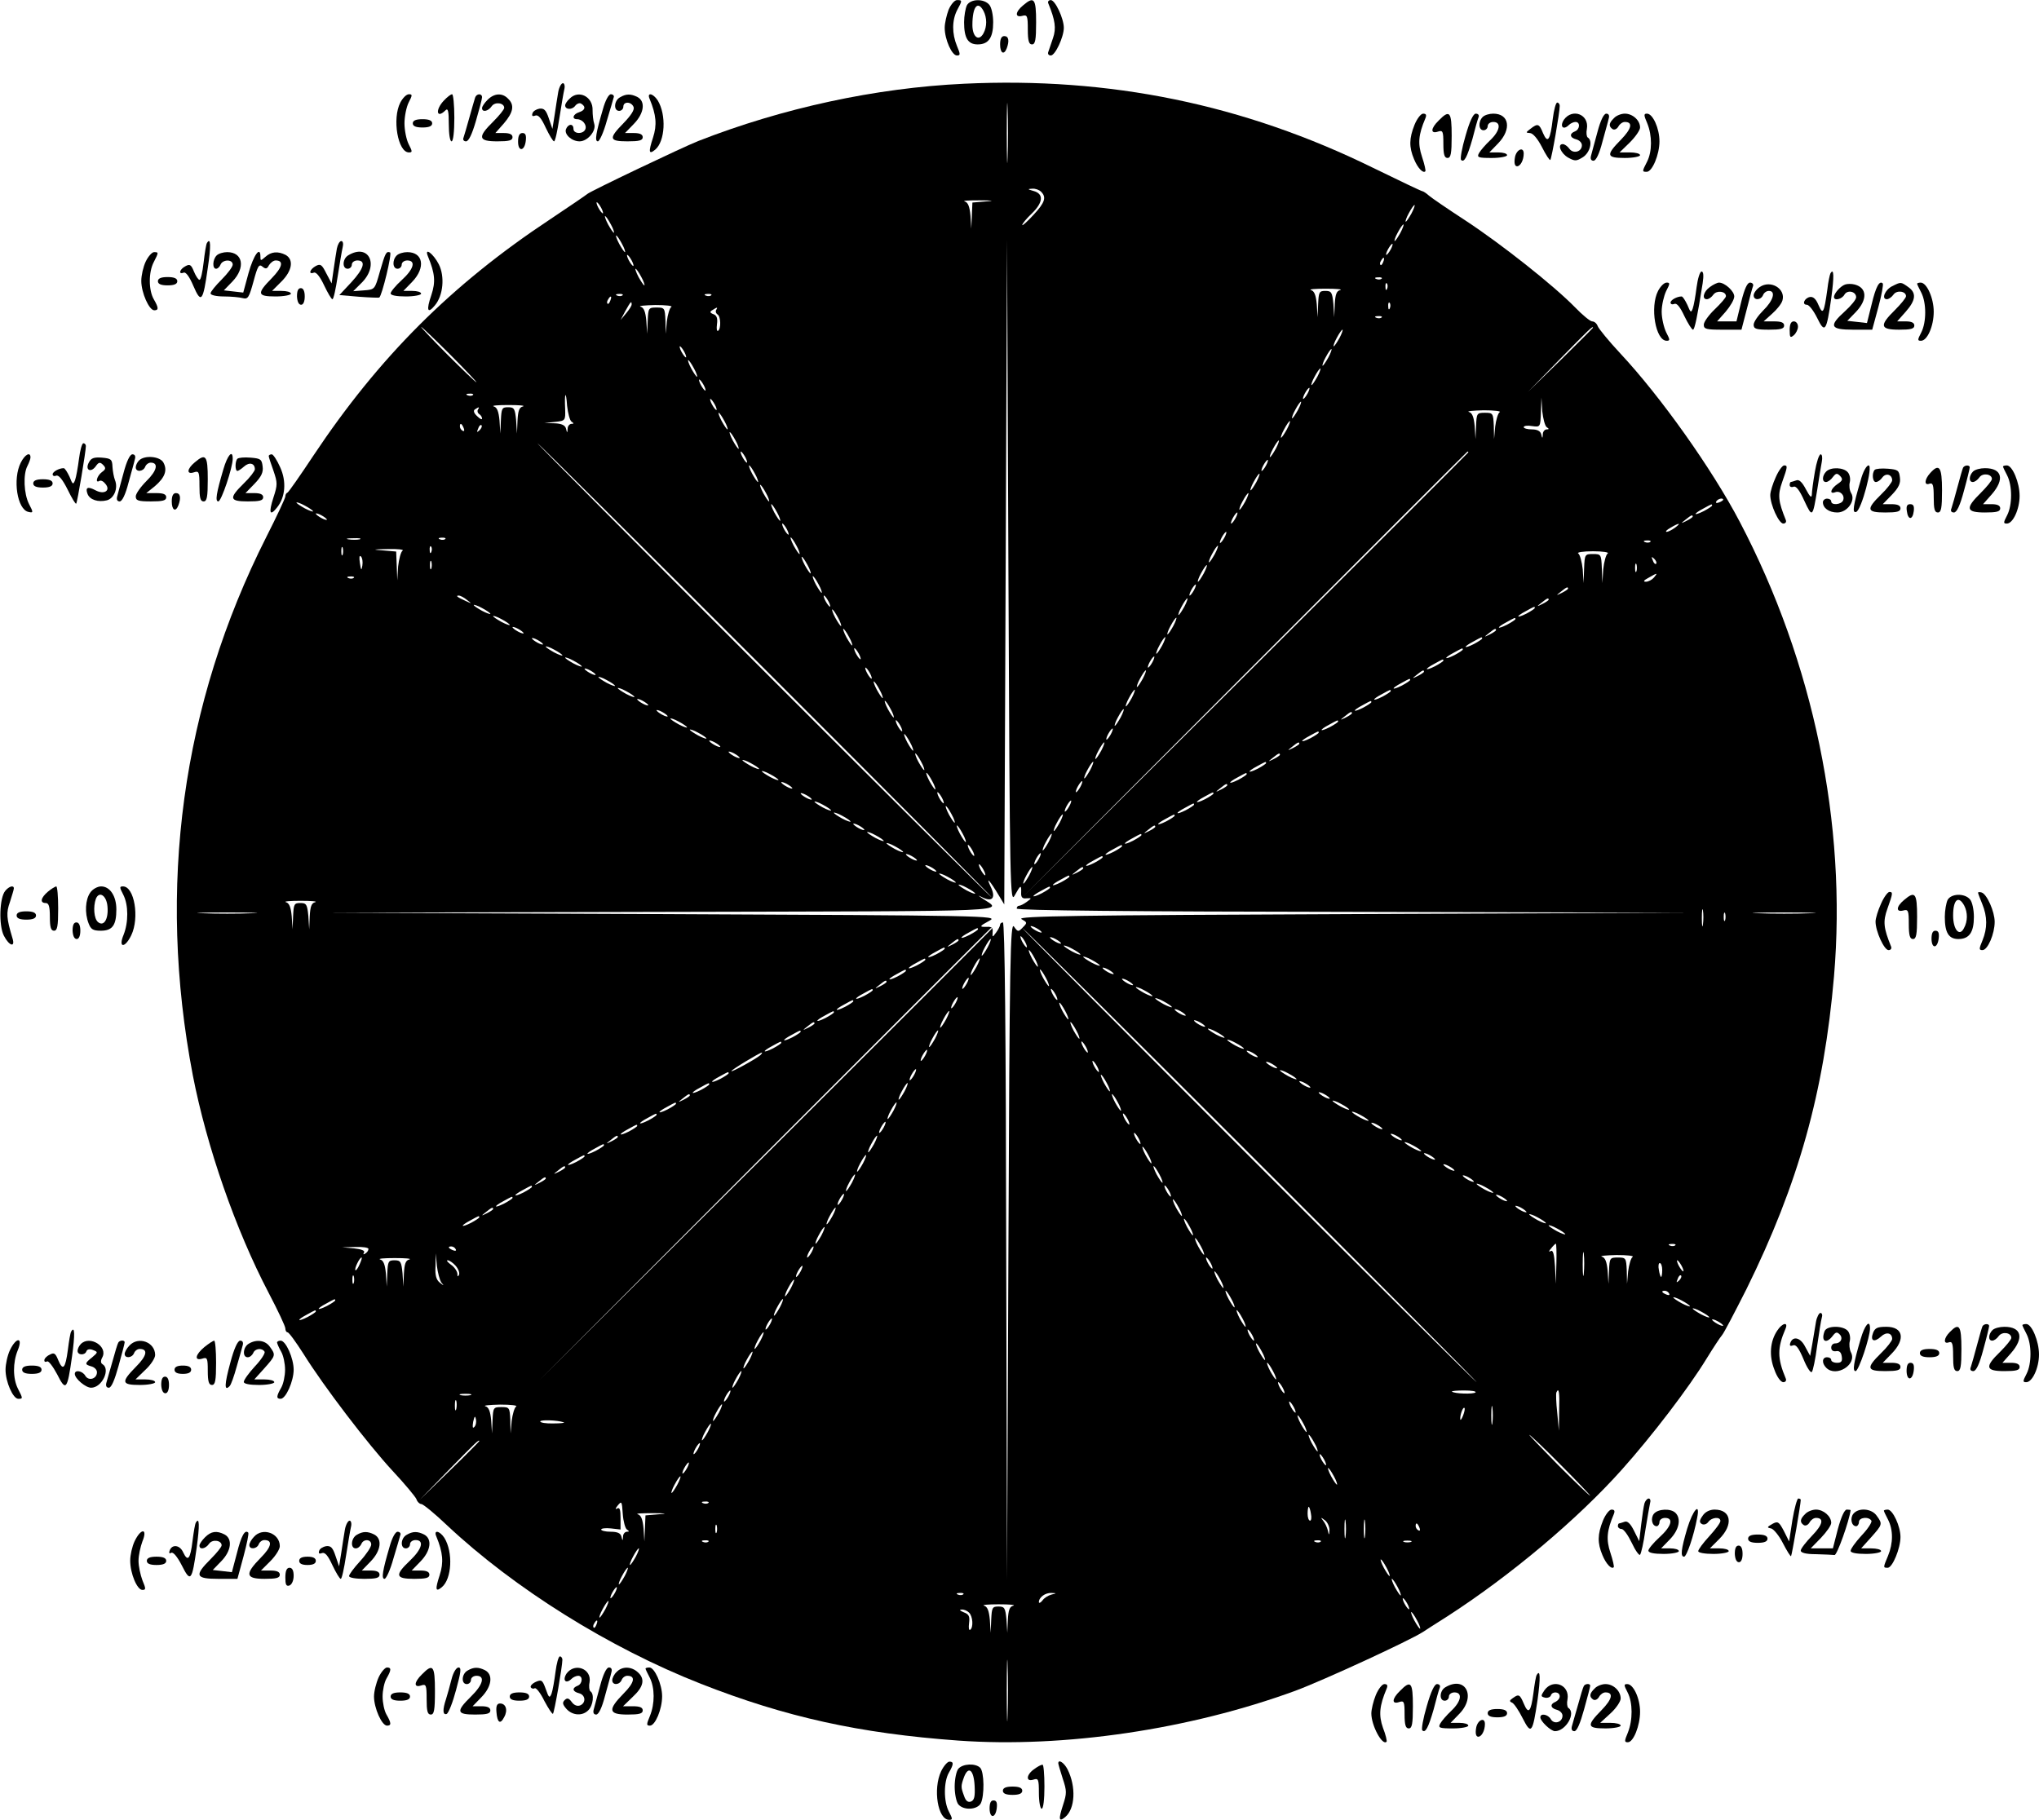 <?xml version="1.0" encoding="UTF-8" standalone="yes"?>
<svg version="1.0" xmlns="http://www.w3.org/2000/svg" width="194.692mm" height="173.811mm" viewBox="0 0 736 657" preserveAspectRatio="xMidYMid meet">
  <g transform="translate(0,657) scale(0.1,-0.1)" fill="#000000" stroke="none">
    <path d="M3424 6535 c-7 -19 -14 -48 -14 -65 0 -42 26 -100 44 -100 13 0 13 4
0 35 -18 44 -18 92 1 129 19 35 19 36 -1 36 -8 0 -22 -16 -30 -35z"/>
    <path d="M3490 6551 c-5 -11 -10 -38 -10 -61 0 -57 14 -80 49 -80 39 0 56 24
56 80 0 26 -6 54 -14 63 -19 23 -68 22 -81 -2z m60 -20 c13 -25 13 -57 0 -81
-17 -31 -40 -13 -40 30 0 66 19 90 40 51z"/>
    <path d="M3693 6551 c-29 -24 -30 -45 -3 -38 18 5 20 0 20 -49 0 -41 4 -54 15
-54 12 0 15 16 15 80 0 86 -7 95 -47 61z"/>
    <path d="M3784 6558 c25 -61 29 -90 17 -125 -7 -21 -15 -44 -17 -50 -3 -7 1
-13 9 -13 16 0 47 67 47 100 0 33 -31 100 -47 100 -8 0 -12 -6 -9 -12z"/>
    <path d="M3610 6410 c0 -32 14 -40 24 -14 10 27 7 44 -9 44 -10 0 -15 -10 -15
-30z"/>
    <path d="M3480 6268 c-320 -15 -656 -88 -960 -207 -58 -23 -391 -182 -400
-191 -3 -3 -63 -44 -135 -92 -355 -235 -617 -497 -854 -853 -47 -71 -89 -131
-93 -133 -5 -2 -8 -8 -8 -14 0 -6 -31 -72 -69 -147 -305 -604 -395 -1264 -265
-1943 50 -257 154 -557 274 -786 33 -63 60 -120 60 -128 0 -8 4 -14 8 -14 5 0
30 -35 57 -77 74 -119 234 -328 322 -423 44 -47 82 -93 86 -102 3 -10 12 -18
18 -18 6 0 48 -34 93 -77 243 -228 585 -442 916 -572 306 -120 571 -179 930
-205 381 -27 834 40 1216 180 102 38 410 180 460 212 6 4 46 30 89 57 229 148
470 351 629 529 110 123 242 296 306 401 24 39 49 77 56 85 7 8 46 83 88 166
188 381 280 711 316 1129 47 550 -74 1134 -340 1641 -100 191 -286 453 -432
609 -41 44 -77 88 -81 98 -3 9 -12 17 -20 17 -7 0 -35 23 -62 51 -76 78 -267
229 -395 313 -63 41 -123 82 -132 90 -10 9 -21 16 -24 16 -3 0 -83 38 -177 84
-468 230 -952 329 -1477 304z m157 -265 c-1 -49 -3 -9 -3 87 0 96 2 136 3 88
2 -49 2 -127 0 -175z m121 -125 c20 -20 14 -39 -28 -84 -22 -24 -40 -40 -40
-36 0 5 16 24 35 42 41 40 43 71 5 81 -21 6 -22 7 -4 8 11 1 25 -4 32 -11z
m-200 -35 l-48 -4 -2 -47 -2 -47 -3 47 c-3 33 -9 48 -21 51 -9 3 15 4 53 4 50
0 57 -2 23 -4z m-1388 -23 c6 -11 8 -20 6 -20 -3 0 -10 9 -16 20 -6 11 -8 20
-6 20 3 0 10 -9 16 -20z m2925 -20 c-9 -16 -18 -30 -21 -30 -2 0 2 14 11 30 9
17 18 30 21 30 2 0 -2 -13 -11 -30z m-2890 -40 c9 -16 13 -30 11 -30 -3 0 -12
14 -21 30 -9 17 -13 30 -11 30 3 0 12 -13 21 -30z m2850 -30 c-9 -16 -18 -30
-21 -30 -2 0 2 14 11 30 9 17 18 30 21 30 2 0 -2 -13 -11 -30z m-2810 -40 c9
-16 13 -30 11 -30 -3 0 -12 14 -21 30 -9 17 -13 30 -11 30 3 0 12 -13 21 -30z
m1418 -2352 c21 38 24 39 23 10 -1 -17 4 -23 19 -21 20 1 20 1 1 -13 -11 -8
-23 -14 -28 -14 -4 0 -8 -4 -8 -10 0 -7 414 -11 1218 -12 l1217 -3 -1220 -5
c-995 -4 -1216 -7 -1198 -18 21 -12 22 -13 5 -30 -16 -17 -18 -17 -32 3 -13
18 -16 -109 -20 -1170 l-5 -1190 -3 1188 c-1 783 -5 1187 -12 1187 -5 0 -10
-4 -10 -8 0 -5 -6 -17 -14 -28 -14 -19 -14 -19 -13 1 2 15 -4 20 -20 19 -30
-1 -29 2 10 23 31 17 -12 18 -1183 23 l-1215 5 1215 3 c1322 3 1228 -1 1154
50 -16 11 -16 11 5 1 35 -16 46 2 26 42 -18 38 -1 19 30 -33 l20 -33 5 1200 5
1200 5 -1200 c5 -1157 6 -1199 23 -1167z m1357 2332 c-6 -11 -13 -20 -16 -20
-2 0 0 9 6 20 6 11 13 20 16 20 2 0 0 -9 -6 -20z m-2740 -40 c6 -11 8 -20 6
-20 -3 0 -10 9 -16 20 -6 11 -8 20 -6 20 3 0 10 -9 16 -20z m2713 -5 c-3 -9
-8 -14 -10 -11 -3 3 -2 9 2 15 9 16 15 13 8 -4z m-2678 -55 c9 -16 13 -30 11
-30 -3 0 -12 14 -21 30 -9 17 -13 30 -11 30 3 0 12 -13 21 -30z m2672 -6 c-3
-3 -12 -4 -19 -1 -8 3 -5 6 6 6 11 1 17 -2 13 -5z m20 -36 c-3 -8 -6 -5 -6 6
-1 11 2 17 5 13 3 -3 4 -12 1 -19z m-169 -5 c-14 -3 -18 -16 -20 -51 l-2 -47
-3 48 c-4 42 -7 47 -29 47 -22 0 -24 -4 -26 -47 l-2 -48 -3 47 c-3 33 -9 48
-21 51 -9 3 15 5 53 5 39 0 62 -2 53 -5z m-2591 -19 c-3 -3 -12 -4 -19 -1 -8
3 -5 6 6 6 11 1 17 -2 13 -5z m320 0 c-3 -3 -12 -4 -19 -1 -8 3 -5 6 6 6 11 1
17 -2 13 -5z m-364 -19 c-3 -9 -8 -14 -10 -11 -3 3 -2 9 2 15 9 16 15 13 8 -4z
m77 -14 c0 -5 -9 -19 -20 -32 l-20 -24 17 32 c19 34 23 39 23 24z m2737 -13
c-3 -8 -6 -5 -6 6 -1 11 2 17 5 13 3 -3 4 -12 1 -19z m-2594 4 c-6 -4 -13 -28
-16 -52 l-4 -45 -1 48 c-2 45 -3 47 -32 47 -29 0 -30 -2 -32 -47 l-2 -48 -3
47 c-3 33 -9 48 -21 51 -9 3 15 5 53 6 39 0 65 -3 58 -7z m162 -11 c-3 -5 -1
-12 5 -16 12 -7 13 -52 2 -59 -5 -3 -6 8 -4 24 3 21 -1 32 -13 36 -13 5 -14 9
-3 15 17 11 20 11 13 0z m2402 -27 c-3 -3 -12 -4 -19 -1 -8 3 -5 6 6 6 11 1
17 -2 13 -5z m-3362 -134 c55 -55 97 -100 95 -100 -3 0 -50 45 -105 100 -55
55 -97 100 -95 100 3 0 50 -45 105 -100z m4125 97 c0 -1 -53 -54 -117 -117
l-118 -115 115 118 c107 109 120 122 120 114z m-915 -37 c-9 -16 -18 -30 -21
-30 -2 0 2 14 11 30 9 17 18 30 21 30 2 0 -2 -13 -11 -30z m-2365 -50 c6 -11
8 -20 6 -20 -3 0 -10 9 -16 20 -6 11 -8 20 -6 20 3 0 10 -9 16 -20z m2325 -20
c-9 -16 -18 -30 -21 -30 -2 0 2 14 11 30 9 17 18 30 21 30 2 0 -2 -13 -11 -30z
m-2290 -40 c9 -16 13 -30 11 -30 -3 0 -12 14 -21 30 -9 17 -13 30 -11 30 3 0
12 -13 21 -30z m2250 -30 c-9 -16 -18 -30 -21 -30 -2 0 2 14 11 30 9 17 18 30
21 30 2 0 -2 -13 -11 -30z m-2215 -30 c6 -11 8 -20 6 -20 -3 0 -10 9 -16 20
-6 11 -8 20 -6 20 3 0 10 -9 16 -20z m2180 -30 c-6 -11 -13 -20 -16 -20 -2 0
0 9 6 20 6 11 13 20 16 20 2 0 0 -9 -6 -20z m-3013 -6 c-3 -3 -12 -4 -19 -1
-8 3 -5 6 6 6 11 1 17 -2 13 -5z m356 -96 c9 -6 9 -8 0 -8 -7 0 -14 -8 -14
-17 -1 -17 -2 -17 -6 0 -3 12 -16 18 -41 19 l-37 1 38 4 c38 4 38 5 37 46 -3
61 3 70 7 12 3 -27 10 -53 16 -57z m517 62 c6 -11 8 -20 6 -20 -3 0 -10 9 -16
20 -6 11 -8 20 -6 20 3 0 10 -9 16 -20z m3003 -82 c9 -6 9 -8 0 -8 -7 0 -14
-8 -14 -17 -1 -17 -2 -17 -6 0 -3 11 -14 17 -34 17 -16 0 -29 4 -29 8 0 5 14
7 30 4 30 -4 30 -4 32 49 l2 54 3 -50 c3 -27 10 -53 16 -57z m-898 62 c-9 -16
-18 -30 -21 -30 -2 0 2 14 11 30 9 17 18 30 21 30 2 0 -2 -13 -11 -30z m-2797
13 c-14 -3 -18 -16 -20 -51 l-2 -47 -3 48 c-4 42 -7 47 -29 47 -22 0 -24 -4
-26 -47 l-2 -48 -3 47 c-3 33 -9 48 -21 51 -9 3 15 5 53 5 39 0 62 -2 53 -5z
m-163 -12 c-3 -5 -1 -12 5 -16 5 -3 10 -10 10 -16 0 -5 -8 -1 -18 9 -12 11
-14 20 -8 24 15 10 18 10 11 -1z m3688 -9 c-6 -4 -13 -28 -16 -52 l-4 -45 -1
48 c-2 45 -3 47 -32 47 -29 0 -30 -2 -32 -47 l-2 -48 -3 47 c-3 33 -9 48 -21
51 -9 3 15 5 53 6 39 0 65 -3 58 -7z m-2798 -32 c9 -16 13 -30 11 -30 -3 0
-12 14 -21 30 -9 17 -13 30 -11 30 3 0 12 -13 21 -30z m2030 -30 c-9 -16 -18
-30 -21 -30 -2 0 2 14 11 30 9 17 18 30 21 30 2 0 -2 -13 -11 -30z m-2971 4
c3 -8 2 -12 -4 -9 -6 3 -10 10 -10 16 0 14 7 11 14 -7z m57 -7 c-10 -9 -11 -8
-5 6 3 10 9 15 12 12 3 -3 0 -11 -7 -18z m924 -37 c9 -16 13 -30 11 -30 -3 0
-12 14 -21 30 -9 17 -13 30 -11 30 3 0 12 -13 21 -30z m1950 -30 c-9 -16 -18
-30 -21 -30 -2 0 2 14 11 30 9 17 18 30 21 30 2 0 -2 -13 -11 -30z m-1840
-800 c451 -451 818 -820 815 -820 -3 0 -374 369 -825 820 -451 451 -818 820
-815 820 3 0 374 -369 825 -820z m-75 770 c6 -11 8 -20 6 -20 -3 0 -10 9 -16
20 -6 11 -8 20 -6 20 3 0 10 -9 16 -20z m2610 17 c0 -1 -363 -364 -807 -807
l-808 -805 805 808 c443 444 806 807 807 807 2 0 3 -1 3 -3z m-730 -47 c-6
-11 -13 -20 -16 -20 -2 0 0 9 6 20 6 11 13 20 16 20 2 0 0 -9 -6 -20z m-1845
-30 c9 -16 13 -30 11 -30 -3 0 -12 14 -21 30 -9 17 -13 30 -11 30 3 0 12 -13
21 -30z m1810 -30 c-9 -16 -18 -30 -21 -30 -2 0 2 14 11 30 9 17 18 30 21 30
2 0 -2 -13 -11 -30z m-1770 -40 c9 -16 13 -30 11 -30 -3 0 -12 14 -21 30 -9
17 -13 30 -11 30 3 0 12 -13 21 -30z m1730 -30 c-9 -16 -18 -30 -21 -30 -2 0
2 14 11 30 9 17 18 30 21 30 2 0 -2 -13 -11 -30z m1725 6 c0 -2 -7 -7 -16 -10
-8 -3 -12 -2 -9 4 6 10 25 14 25 6z m-5090 -42 c0 -2 -13 2 -30 11 -16 9 -30
18 -30 21 0 2 14 -2 30 -11 17 -9 30 -18 30 -21z m1675 -4 c9 -16 13 -30 11
-30 -3 0 -12 14 -21 30 -9 17 -13 30 -11 30 3 0 12 -13 21 -30z m3375 25 c0
-2 -13 -11 -30 -20 -38 -19 -40 -11 -2 9 31 17 32 18 32 11z m-5000 -51 c0 -2
-9 0 -20 6 -11 6 -20 13 -20 16 0 2 9 0 20 -6 11 -6 20 -13 20 -16z m3280 6
c-6 -11 -13 -20 -16 -20 -2 0 0 9 6 20 6 11 13 20 16 20 2 0 0 -9 -6 -20z
m1650 5 c0 -2 -10 -9 -22 -15 -22 -11 -22 -10 -4 4 21 17 26 19 26 11z m-3270
-45 c6 -11 8 -20 6 -20 -3 0 -10 9 -16 20 -6 11 -8 20 -6 20 3 0 10 -9 16 -20z
m3206 5 c-11 -8 -25 -15 -30 -15 -6 1 0 7 14 15 32 19 40 18 16 0z m-1626 -35
c-6 -11 -13 -20 -16 -20 -2 0 0 9 6 20 6 11 13 20 16 20 2 0 0 -9 -6 -20z
m-3122 -7 c-10 -2 -28 -2 -40 0 -13 2 -5 4 17 4 22 1 32 -1 23 -4z m309 1 c-3
-3 -12 -4 -19 -1 -8 3 -5 6 6 6 11 1 17 -2 13 -5z m1268 -24 c9 -16 13 -30 11
-30 -3 0 -12 14 -21 30 -9 17 -13 30 -11 30 3 0 12 -13 21 -30z m3082 14 c-3
-3 -12 -4 -19 -1 -8 3 -5 6 6 6 11 1 17 -2 13 -5z m-4720 -46 c-3 -7 -5 -2 -5
12 0 14 2 19 5 13 2 -7 2 -19 0 -25z m320 10 c-3 -8 -6 -5 -6 6 -1 11 2 17 5
13 3 -3 4 -12 1 -19z m2828 -8 c-9 -16 -18 -30 -21 -30 -2 0 2 14 11 30 9 17
18 30 21 30 2 0 -2 -13 -11 -30z m-2932 12 c-6 -4 -13 -30 -16 -57 l-3 -50 -2
52 -2 52 -47 4 c-41 3 -39 4 17 5 36 1 60 -2 53 -6z m4350 -10 c-6 -4 -13 -30
-16 -57 l-3 -50 -2 53 c-2 51 -3 52 -32 52 -29 0 -30 -1 -32 -52 l-2 -53 -3
50 c-3 27 -10 53 -16 57 -7 4 17 8 53 8 36 0 60 -4 53 -8z m-4495 -43 c-3 -20
-5 -19 -9 9 -3 20 -2 29 4 23 5 -5 7 -19 5 -32z m1607 1 c9 -16 13 -30 11 -30
-3 0 -12 14 -21 30 -9 17 -13 30 -11 30 3 0 12 -13 21 -30z m3063 5 c-3 -3 -9
2 -12 12 -6 14 -5 15 5 6 7 -7 10 -15 7 -18z m-4421 -17 c-3 -7 -5 -2 -5 12 0
14 2 19 5 13 2 -7 2 -19 0 -25z m4350 -10 c-3 -7 -5 -2 -5 12 0 14 2 19 5 13
2 -7 2 -19 0 -25z m-1562 -8 c-9 -16 -18 -30 -21 -30 -2 0 2 14 11 30 9 17 18
30 21 30 2 0 -2 -13 -11 -30z m1625 -15 c-7 -8 -20 -15 -29 -15 -11 0 -8 5 9
14 33 19 35 19 20 1z m-4693 -1 c-3 -3 -12 -4 -19 -1 -8 3 -5 6 6 6 11 1 17
-2 13 -5z m1678 -24 c9 -16 13 -30 11 -30 -3 0 -12 14 -21 30 -9 17 -13 30
-11 30 3 0 12 -13 21 -30z m1355 -20 c-6 -11 -13 -20 -16 -20 -2 0 0 9 6 20 6
11 13 20 16 20 2 0 0 -9 -6 -20z m1350 5 c0 -2 -10 -9 -22 -15 -22 -11 -22
-10 -4 4 21 17 26 19 26 11z m-3974 -41 c18 -14 18 -14 -6 -3 -31 14 -36 19
-24 19 6 0 19 -7 30 -16z m1304 -4 c6 -11 8 -20 6 -20 -3 0 -10 9 -16 20 -6
11 -8 20 -6 20 3 0 10 -9 16 -20z m1285 -20 c-9 -16 -18 -30 -21 -30 -2 0 2
14 11 30 9 17 18 30 21 30 2 0 -2 -13 -11 -30z m1315 25 c0 -2 -10 -9 -22 -15
-22 -11 -22 -10 -4 4 21 17 26 19 26 11z m-3820 -51 c0 -2 -13 2 -30 11 -16 9
-30 18 -30 21 0 2 14 -2 30 -11 17 -9 30 -18 30 -21z m3770 21 c0 -2 -13 -11
-30 -20 -38 -19 -40 -11 -2 9 31 17 32 18 32 11z m-2515 -35 c9 -16 13 -30 11
-30 -3 0 -12 14 -21 30 -9 17 -13 30 -11 30 3 0 12 -13 21 -30z m-1185 -26 c0
-2 -13 2 -30 11 -16 9 -30 18 -30 21 0 2 14 -2 30 -11 17 -9 30 -18 30 -21z
m2395 -4 c-9 -16 -18 -30 -21 -30 -2 0 2 14 11 30 9 17 18 30 21 30 2 0 -2
-13 -11 -30z m1235 25 c0 -2 -13 -11 -30 -20 -38 -19 -40 -11 -2 9 31 17 32
18 32 11z m-3580 -51 c0 -2 -9 0 -20 6 -11 6 -20 13 -20 16 0 2 9 0 20 -6 11
-6 20 -13 20 -16z m1175 -14 c9 -16 13 -30 11 -30 -3 0 -12 14 -21 30 -9 17
-13 30 -11 30 3 0 12 -13 21 -30z m2335 25 c0 -2 -10 -9 -22 -15 -22 -11 -22
-10 -4 4 21 17 26 19 26 11z m-3440 -51 c0 -2 -9 0 -20 6 -11 6 -20 13 -20 16
0 2 9 0 20 -6 11 -6 20 -13 20 -16z m2235 -4 c-9 -16 -18 -30 -21 -30 -2 0 2
14 11 30 9 17 18 30 21 30 2 0 -2 -13 -11 -30z m1155 25 c0 -2 -13 -11 -30
-20 -38 -19 -40 -11 -2 9 31 17 32 18 32 11z m-3320 -61 c0 -2 -13 2 -30 11
-16 9 -30 18 -30 21 0 2 14 -2 30 -11 17 -9 30 -18 30 -21z m1070 6 c6 -11 8
-20 6 -20 -3 0 -10 9 -16 20 -6 11 -8 20 -6 20 3 0 10 -9 16 -20z m2180 15 c0
-2 -13 -11 -30 -20 -38 -19 -40 -11 -2 9 31 17 32 18 32 11z m-3180 -61 c0 -2
-13 2 -30 11 -16 9 -30 18 -30 21 0 2 14 -2 30 -11 17 -9 30 -18 30 -21z
m2060 16 c-6 -11 -13 -20 -16 -20 -2 0 0 9 6 20 6 11 13 20 16 20 2 0 0 -9 -6
-20z m1050 5 c0 -2 -13 -11 -30 -20 -38 -19 -40 -11 -2 9 31 17 32 18 32 11z
m-3060 -51 c0 -2 -9 0 -20 6 -11 6 -20 13 -20 16 0 2 9 0 20 -6 11 -6 20 -13
20 -16z m990 6 c6 -11 8 -20 6 -20 -3 0 -10 9 -16 20 -6 11 -8 20 -6 20 3 0
10 -9 16 -20z m985 -20 c-9 -16 -18 -30 -21 -30 -2 0 2 14 11 30 9 17 18 30
21 30 2 0 -2 -13 -11 -30z m1015 25 c0 -2 -10 -9 -22 -15 -22 -11 -22 -10 -4
4 21 17 26 19 26 11z m-2920 -51 c0 -2 -13 2 -30 11 -16 9 -30 18 -30 21 0 2
14 -2 30 -11 17 -9 30 -18 30 -21z m2870 21 c0 -2 -13 -11 -30 -20 -38 -19
-40 -11 -2 9 31 17 32 18 32 11z m-1915 -35 c9 -16 13 -30 11 -30 -3 0 -12 14
-21 30 -9 17 -13 30 -11 30 3 0 12 -13 21 -30z m-885 -26 c0 -2 -13 2 -30 11
-16 9 -30 18 -30 21 0 2 14 -2 30 -11 17 -9 30 -18 30 -21z m1795 -4 c-9 -16
-18 -30 -21 -30 -2 0 2 14 11 30 9 17 18 30 21 30 2 0 -2 -13 -11 -30z m935
25 c0 -2 -13 -11 -30 -20 -38 -19 -40 -11 -2 9 31 17 32 18 32 11z m-2680 -51
c0 -2 -9 0 -20 6 -11 6 -20 13 -20 16 0 2 9 0 20 -6 11 -6 20 -13 20 -16z
m875 -14 c9 -16 13 -30 11 -30 -3 0 -12 14 -21 30 -9 17 -13 30 -11 30 3 0 12
-13 21 -30z m1735 25 c0 -2 -13 -11 -30 -20 -38 -19 -40 -11 -2 9 31 17 32 18
32 11z m-2540 -51 c0 -2 -9 0 -20 6 -11 6 -20 13 -20 16 0 2 9 0 20 -6 11 -6
20 -13 20 -16z m1635 -4 c-9 -16 -18 -30 -21 -30 -2 0 2 14 11 30 9 17 18 30
21 30 2 0 -2 -13 -11 -30z m835 15 c0 -2 -10 -9 -22 -15 -22 -11 -22 -10 -4 4
21 17 26 19 26 11z m-2400 -51 c0 -2 -13 2 -30 11 -16 9 -30 18 -30 21 0 2 14
-2 30 -11 17 -9 30 -18 30 -21z m770 6 c6 -11 8 -20 6 -20 -3 0 -10 9 -16 20
-6 11 -8 20 -6 20 3 0 10 -9 16 -20z m1580 15 c0 -2 -13 -11 -30 -20 -38 -19
-40 -11 -2 9 31 17 32 18 32 11z m-2280 -61 c0 -2 -13 2 -30 11 -16 9 -30 18
-30 21 0 2 14 -2 30 -11 17 -9 30 -18 30 -21z m1460 16 c-6 -11 -13 -20 -16
-20 -2 0 0 9 6 20 6 11 13 20 16 20 2 0 0 -9 -6 -20z m750 5 c0 -2 -13 -11
-30 -20 -38 -19 -40 -11 -2 9 31 17 32 18 32 11z m-1475 -35 c9 -16 13 -30 11
-30 -3 0 -12 14 -21 30 -9 17 -13 30 -11 30 3 0 12 -13 21 -30z m-685 -16 c0
-2 -9 0 -20 6 -11 6 -20 13 -20 16 0 2 9 0 20 -6 11 -6 20 -13 20 -16z m1375
-14 c-9 -16 -18 -30 -21 -30 -2 0 2 14 11 30 9 17 18 30 21 30 2 0 -2 -13 -11
-30z m715 25 c0 -2 -10 -9 -22 -15 -22 -11 -22 -10 -4 4 21 17 26 19 26 11z
m-2020 -51 c0 -2 -9 0 -20 6 -11 6 -20 13 -20 16 0 2 9 0 20 -6 11 -6 20 -13
20 -16z m655 -14 c9 -16 13 -30 11 -30 -3 0 -12 14 -21 30 -9 17 -13 30 -11
30 3 0 12 -13 21 -30z m1295 25 c0 -2 -10 -9 -22 -15 -22 -11 -22 -10 -4 4 21
17 26 19 26 11z m-1880 -51 c0 -2 -13 2 -30 11 -16 9 -30 18 -30 21 0 2 14 -2
30 -11 17 -9 30 -18 30 -21z m1195 -4 c-9 -16 -18 -30 -21 -30 -2 0 2 14 11
30 9 17 18 30 21 30 2 0 -2 -13 -11 -30z m635 25 c0 -2 -13 -11 -30 -20 -38
-19 -40 -11 -2 9 31 17 32 18 32 11z m-1760 -61 c0 -2 -13 2 -30 11 -16 9 -30
18 -30 21 0 2 14 -2 30 -11 17 -9 30 -18 30 -21z m555 -4 c9 -16 13 -30 11
-30 -3 0 -12 14 -21 30 -9 17 -13 30 -11 30 3 0 12 -13 21 -30z m1135 25 c0
-2 -13 -11 -30 -20 -38 -19 -40 -11 -2 9 31 17 32 18 32 11z m-1640 -51 c0 -2
-9 0 -20 6 -11 6 -20 13 -20 16 0 2 9 0 20 -6 11 -6 20 -13 20 -16z m1040 6
c-6 -11 -13 -20 -16 -20 -2 0 0 9 6 20 6 11 13 20 16 20 2 0 0 -9 -6 -20z
m530 5 c0 -2 -10 -9 -22 -15 -22 -11 -22 -10 -4 4 21 17 26 19 26 11z m-1500
-51 c0 -2 -9 0 -20 6 -11 6 -20 13 -20 16 0 2 9 0 20 -6 11 -6 20 -13 20 -16z
m470 6 c6 -11 8 -20 6 -20 -3 0 -10 9 -16 20 -6 11 -8 20 -6 20 3 0 10 -9 16
-20z m980 15 c0 -2 -13 -11 -30 -20 -38 -19 -40 -11 -2 9 31 17 32 18 32 11z
m-1380 -61 c0 -2 -13 2 -30 11 -16 9 -30 18 -30 21 0 2 14 -2 30 -11 17 -9 30
-18 30 -21z m860 16 c-6 -11 -13 -20 -16 -20 -2 0 0 9 6 20 6 11 13 20 16 20
2 0 0 -9 -6 -20z m450 5 c0 -2 -13 -11 -30 -20 -38 -19 -40 -11 -2 9 31 17 32
18 32 11z m-875 -35 c9 -16 13 -30 11 -30 -3 0 -12 14 -21 30 -9 17 -13 30
-11 30 3 0 12 -13 21 -30z m-365 -26 c0 -2 -13 2 -30 11 -16 9 -30 18 -30 21
0 2 14 -2 30 -11 17 -9 30 -18 30 -21z m755 -4 c-9 -16 -18 -30 -21 -30 -2 0
2 14 11 30 9 17 18 30 21 30 2 0 -2 -13 -11 -30z m415 25 c0 -2 -13 -11 -30
-20 -38 -19 -40 -11 -2 9 31 17 32 18 32 11z m-1120 -51 c0 -2 -9 0 -20 6 -11
6 -20 13 -20 16 0 2 9 0 20 -6 11 -6 20 -13 20 -16z m355 -14 c9 -16 13 -30
11 -30 -3 0 -12 14 -21 30 -9 17 -13 30 -11 30 3 0 12 -13 21 -30z m695 25 c0
-2 -10 -9 -22 -15 -22 -11 -22 -10 -4 4 21 17 26 19 26 11z m-980 -51 c0 -2
-13 2 -30 11 -16 9 -30 18 -30 21 0 2 14 -2 30 -11 17 -9 30 -18 30 -21z m595
-4 c-9 -16 -18 -30 -21 -30 -2 0 2 14 11 30 9 17 18 30 21 30 2 0 -2 -13 -11
-30z m335 25 c0 -2 -13 -11 -30 -20 -38 -19 -40 -11 -2 9 31 17 32 18 32 11z
m-860 -61 c0 -2 -13 2 -30 11 -16 9 -30 18 -30 21 0 2 14 -2 30 -11 17 -9 30
-18 30 -21z m250 6 c6 -11 8 -20 6 -20 -3 0 -10 9 -16 20 -6 11 -8 20 -6 20 3
0 10 -9 16 -20z m540 15 c0 -2 -13 -11 -30 -20 -38 -19 -40 -11 -2 9 31 17 32
18 32 11z m-740 -51 c0 -2 -9 0 -20 6 -11 6 -20 13 -20 16 0 2 9 0 20 -6 11
-6 20 -13 20 -16z m440 6 c-6 -11 -13 -20 -16 -20 -2 0 0 9 6 20 6 11 13 20
16 20 2 0 0 -9 -6 -20z m230 5 c0 -2 -13 -11 -30 -20 -38 -19 -40 -11 -2 9 31
17 32 18 32 11z m-600 -51 c0 -2 -9 0 -20 6 -11 6 -20 13 -20 16 0 2 9 0 20
-6 11 -6 20 -13 20 -16z m170 6 c6 -11 8 -20 6 -20 -3 0 -10 9 -16 20 -6 11
-8 20 -6 20 3 0 10 -9 16 -20z m165 -20 c-9 -16 -18 -30 -21 -30 -2 0 2 14 11
30 9 17 18 30 21 30 2 0 -2 -13 -11 -30z m195 25 c0 -2 -10 -9 -22 -15 -22
-11 -22 -10 -4 4 21 17 26 19 26 11z m-460 -51 c0 -2 -13 2 -30 11 -16 9 -30
18 -30 21 0 2 14 -2 30 -11 17 -9 30 -18 30 -21z m410 21 c0 -2 -13 -11 -30
-20 -38 -19 -40 -11 -2 9 31 17 32 18 32 11z m-340 -61 c0 -2 -13 2 -30 11
-16 9 -30 18 -30 21 0 2 14 -2 30 -11 17 -9 30 -18 30 -21z m270 21 c0 -2 -13
-11 -30 -20 -38 -19 -40 -11 -2 9 31 17 32 18 32 11z m-2652 -52 c-14 -3 -18
-16 -20 -51 l-2 -47 -3 48 c-4 42 -7 47 -29 47 -22 0 -24 -4 -26 -47 l-2 -48
-3 47 c-3 33 -9 48 -21 51 -9 3 15 5 53 5 39 0 62 -2 53 -5z m5009 -80 c-2
-16 -4 -5 -4 22 0 28 2 40 4 28 2 -13 2 -35 0 -50z m-5239 40 c-49 -2 -127 -2
-175 0 -49 1 -9 3 87 3 96 0 136 -2 88 -3z m5319 -25 c-3 -7 -5 -2 -5 12 0 14
2 19 5 13 2 -7 2 -19 0 -25z m306 25 c-51 -2 -135 -2 -185 0 -51 1 -10 3 92 3
102 0 143 -2 93 -3z m-2773 -69 c0 -2 -9 0 -20 6 -11 6 -20 13 -20 16 0 2 9 0
20 -6 11 -6 20 -13 20 -16z m-230 11 c0 -2 -13 -11 -30 -20 -38 -19 -40 -11
-2 9 31 17 32 18 32 11z m50 2 c0 -1 -368 -369 -817 -817 l-818 -815 815 818
c448 449 816 817 817 817 2 0 3 -1 3 -3z m935 -817 c451 -451 818 -820 815
-820 -3 0 -374 369 -825 820 -451 451 -818 820 -815 820 3 0 374 -369 825
-820z m-815 770 c6 -11 8 -20 6 -20 -3 0 -10 9 -16 20 -6 11 -8 20 -6 20 3 0
10 -9 16 -20z m130 -6 c0 -2 -9 0 -20 6 -11 6 -20 13 -20 16 0 2 9 0 20 -6 11
-6 20 -13 20 -16z m-370 11 c0 -2 -10 -9 -22 -15 -22 -11 -22 -10 -4 4 21 17
26 19 26 11z m105 -25 c-9 -16 -18 -30 -21 -30 -2 0 2 14 11 30 9 17 18 30 21
30 2 0 -2 -13 -11 -30z m335 -26 c0 -2 -13 2 -30 11 -16 9 -30 18 -30 21 0 2
14 -2 30 -11 17 -9 30 -18 30 -21z m-490 21 c0 -2 -13 -11 -30 -20 -38 -19
-40 -11 -2 9 31 17 32 18 32 11z m325 -35 c9 -16 13 -30 11 -30 -3 0 -12 14
-21 30 -9 17 -13 30 -11 30 3 0 12 -13 21 -30z m235 -26 c0 -2 -13 2 -30 11
-16 9 -30 18 -30 21 0 2 14 -2 30 -11 17 -9 30 -18 30 -21z m-630 21 c0 -2
-13 -11 -30 -20 -38 -19 -40 -11 -2 9 31 17 32 18 32 11z m185 -25 c-9 -16
-18 -30 -21 -30 -2 0 2 14 11 30 9 17 18 30 21 30 2 0 -2 -13 -11 -30z m495
-26 c0 -2 -9 0 -20 6 -11 6 -20 13 -20 16 0 2 9 0 20 -6 11 -6 20 -13 20 -16z
m-750 11 c0 -2 -13 -11 -30 -20 -38 -19 -40 -11 -2 9 31 17 32 18 32 11z m505
-25 c9 -16 13 -30 11 -30 -3 0 -12 14 -21 30 -9 17 -13 30 -11 30 3 0 12 -13
21 -30z m-285 -20 c-6 -11 -13 -20 -16 -20 -2 0 0 9 6 20 6 11 13 20 16 20 2
0 0 -9 -6 -20z m600 -6 c0 -2 -9 0 -20 6 -11 6 -20 13 -20 16 0 2 9 0 20 -6
11 -6 20 -13 20 -16z m-890 11 c0 -2 -10 -9 -22 -15 -22 -11 -22 -10 -4 4 21
17 26 19 26 11z m960 -51 c0 -2 -13 2 -30 11 -16 9 -30 18 -30 21 0 2 14 -2
30 -11 17 -9 30 -18 30 -21z m-1010 21 c0 -2 -13 -11 -30 -20 -38 -19 -40 -11
-2 9 31 17 32 18 32 11z m660 -15 c6 -11 8 -20 6 -20 -3 0 -10 9 -16 20 -6 11
-8 20 -6 20 3 0 10 -9 16 -20z m-360 -30 c-6 -11 -13 -20 -16 -20 -2 0 0 9 6
20 6 11 13 20 16 20 2 0 0 -9 -6 -20z m780 -16 c0 -2 -13 2 -30 11 -16 9 -30
18 -30 21 0 2 14 -2 30 -11 17 -9 30 -18 30 -21z m-1150 21 c0 -2 -13 -11 -30
-20 -38 -19 -40 -11 -2 9 31 17 32 18 32 11z m765 -35 c9 -16 13 -30 11 -30
-3 0 -12 14 -21 30 -9 17 -13 30 -11 30 3 0 12 -13 21 -30z m435 -16 c0 -2 -9
0 -20 6 -11 6 -20 13 -20 16 0 2 9 0 20 -6 11 -6 20 -13 20 -16z m-1270 11 c0
-2 -13 -11 -30 -20 -38 -19 -40 -11 -2 9 31 17 32 18 32 11z m405 -25 c-9 -16
-18 -30 -21 -30 -2 0 2 14 11 30 9 17 18 30 21 30 2 0 -2 -13 -11 -30z m935
-26 c0 -2 -9 0 -20 6 -11 6 -20 13 -20 16 0 2 9 0 20 -6 11 -6 20 -13 20 -16z
m-1410 11 c0 -2 -10 -9 -22 -15 -22 -11 -22 -10 -4 4 21 17 26 19 26 11z m945
-25 c9 -16 13 -30 11 -30 -3 0 -12 14 -21 30 -9 17 -13 30 -11 30 3 0 12 -13
21 -30z m535 -26 c0 -2 -13 2 -30 11 -16 9 -30 18 -30 21 0 2 14 -2 30 -11 17
-9 30 -18 30 -21z m-1530 21 c0 -2 -13 -11 -30 -20 -38 -19 -40 -11 -2 9 31
17 32 18 32 11z m485 -25 c-9 -16 -18 -30 -21 -30 -2 0 2 14 11 30 9 17 18 30
21 30 2 0 -2 -13 -11 -30z m1115 -36 c0 -2 -13 2 -30 11 -16 9 -30 18 -30 21
0 2 14 -2 30 -11 17 -9 30 -18 30 -21z m-1670 21 c0 -2 -13 -11 -30 -20 -38
-19 -40 -11 -2 9 31 17 32 18 32 11z m1100 -15 c6 -11 8 -20 6 -20 -3 0 -10 9
-16 20 -6 11 -8 20 -6 20 3 0 10 -9 16 -20z m-580 -30 c-6 -11 -13 -20 -16
-20 -2 0 0 9 6 20 6 11 13 20 16 20 2 0 0 -9 -6 -20z m1200 -6 c0 -2 -9 0 -20
6 -11 6 -20 13 -20 16 0 2 9 0 20 -6 11 -6 20 -13 20 -16z m-1795 7 c-16 -14
-105 -63 -105 -58 0 5 101 66 110 67 2 0 0 -4 -5 -9z m1215 -41 c6 -11 8 -20
6 -20 -3 0 -10 9 -16 20 -6 11 -8 20 -6 20 3 0 10 -9 16 -20z m650 -6 c0 -2
-9 0 -20 6 -11 6 -20 13 -20 16 0 2 9 0 20 -6 11 -6 20 -13 20 -16z m-1310
-24 c-6 -11 -13 -20 -16 -20 -2 0 0 9 6 20 6 11 13 20 16 20 2 0 0 -9 -6 -20z
m1380 -16 c0 -2 -13 2 -30 11 -16 9 -30 18 -30 21 0 2 14 -2 30 -11 17 -9 30
-18 30 -21z m-2050 21 c0 -2 -13 -11 -30 -20 -38 -19 -40 -11 -2 9 31 17 32
18 32 11z m1365 -35 c9 -16 13 -30 11 -30 -3 0 -12 14 -21 30 -9 17 -13 30
-11 30 3 0 12 -13 21 -30z m735 -16 c0 -2 -9 0 -20 6 -11 6 -20 13 -20 16 0 2
9 0 20 -6 11 -6 20 -13 20 -16z m-2170 11 c0 -2 -13 -11 -30 -20 -38 -19 -40
-11 -2 9 31 17 32 18 32 11z m705 -25 c-9 -16 -18 -30 -21 -30 -2 0 2 14 11
30 9 17 18 30 21 30 2 0 -2 -13 -11 -30z m1535 -26 c0 -2 -9 0 -20 6 -11 6
-20 13 -20 16 0 2 9 0 20 -6 11 -6 20 -13 20 -16z m-2310 11 c0 -2 -10 -9 -22
-15 -22 -11 -22 -10 -4 4 21 17 26 19 26 11z m1545 -25 c9 -16 13 -30 11 -30
-3 0 -12 14 -21 30 -9 17 -13 30 -11 30 3 0 12 -13 21 -30z m835 -26 c0 -2
-13 2 -30 11 -16 9 -30 18 -30 21 0 2 14 -2 30 -11 17 -9 30 -18 30 -21z
m-2430 21 c0 -2 -13 -11 -30 -20 -38 -19 -40 -11 -2 9 31 17 32 18 32 11z
m785 -25 c-9 -16 -18 -30 -21 -30 -2 0 2 14 11 30 9 17 18 30 21 30 2 0 -2
-13 -11 -30z m1715 -36 c0 -2 -13 2 -30 11 -16 9 -30 18 -30 21 0 2 14 -2 30
-11 17 -9 30 -18 30 -21z m-2570 21 c0 -2 -13 -11 -30 -20 -38 -19 -40 -11 -2
9 31 17 32 18 32 11z m1700 -15 c6 -11 8 -20 6 -20 -3 0 -10 9 -16 20 -6 11
-8 20 -6 20 3 0 10 -9 16 -20z m-880 -30 c-6 -11 -13 -20 -16 -20 -2 0 0 9 6
20 6 11 13 20 16 20 2 0 0 -9 -6 -20z m1800 -6 c0 -2 -9 0 -20 6 -11 6 -20 13
-20 16 0 2 9 0 20 -6 11 -6 20 -13 20 -16z m-2690 11 c0 -2 -13 -11 -30 -20
-38 -19 -40 -11 -2 9 31 17 32 18 32 11z m1810 -45 c6 -11 8 -20 6 -20 -3 0
-10 9 -16 20 -6 11 -8 20 -6 20 3 0 10 -9 16 -20z m950 -6 c0 -2 -9 0 -20 6
-11 6 -20 13 -20 16 0 2 9 0 20 -6 11 -6 20 -13 20 -16z m-2830 11 c0 -2 -10
-9 -22 -15 -22 -11 -22 -10 -4 4 21 17 26 19 26 11z m925 -25 c-9 -16 -18 -30
-21 -30 -2 0 2 14 11 30 9 17 18 30 21 30 2 0 -2 -13 -11 -30z m1975 -26 c0
-2 -13 2 -30 11 -16 9 -30 18 -30 21 0 2 14 -2 30 -11 17 -9 30 -18 30 -21z
m-2950 21 c0 -2 -13 -11 -30 -20 -38 -19 -40 -11 -2 9 31 17 32 18 32 11z
m1965 -35 c9 -16 13 -30 11 -30 -3 0 -12 14 -21 30 -9 17 -13 30 -11 30 3 0
12 -13 21 -30z m1035 -16 c0 -2 -9 0 -20 6 -11 6 -20 13 -20 16 0 2 9 0 20 -6
11 -6 20 -13 20 -16z m-3070 11 c0 -2 -13 -11 -30 -20 -38 -19 -40 -11 -2 9
31 17 32 18 32 11z m1005 -25 c-9 -16 -18 -30 -21 -30 -2 0 2 14 11 30 9 17
18 30 21 30 2 0 -2 -13 -11 -30z m2135 -26 c0 -2 -9 0 -20 6 -11 6 -20 13 -20
16 0 2 9 0 20 -6 11 -6 20 -13 20 -16z m-3210 11 c0 -2 -10 -9 -22 -15 -22
-11 -22 -10 -4 4 21 17 26 19 26 11z m2145 -25 c9 -16 13 -30 11 -30 -3 0 -12
14 -21 30 -9 17 -13 30 -11 30 3 0 12 -13 21 -30z m-1110 -30 c-9 -16 -18 -30
-21 -30 -2 0 2 14 11 30 9 17 18 30 21 30 2 0 -2 -13 -11 -30z m2245 4 c0 -2
-9 0 -20 6 -11 6 -20 13 -20 16 0 2 9 0 20 -6 11 -6 20 -13 20 -16z m-3350 11
c0 -2 -10 -9 -22 -15 -22 -11 -22 -10 -4 4 21 17 26 19 26 11z m3420 -51 c0
-2 -13 2 -30 11 -16 9 -30 18 -30 21 0 2 14 -2 30 -11 17 -9 30 -18 30 -21z
m-3470 21 c0 -2 -13 -11 -30 -20 -38 -19 -40 -11 -2 9 31 17 32 18 32 11z
m2300 -15 c6 -11 8 -20 6 -20 -3 0 -10 9 -16 20 -6 11 -8 20 -6 20 3 0 10 -9
16 -20z m-1180 -30 c-6 -11 -13 -20 -16 -20 -2 0 0 9 6 20 6 11 13 20 16 20 2
0 0 -9 -6 -20z m2400 -6 c0 -2 -9 0 -20 6 -11 6 -20 13 -20 16 0 2 9 0 20 -6
11 -6 20 -13 20 -16z m-3590 11 c0 -2 -13 -11 -30 -20 -38 -19 -40 -11 -2 9
31 17 32 18 32 11z m2405 -35 c9 -16 13 -30 11 -30 -3 0 -12 14 -21 30 -9 17
-13 30 -11 30 3 0 12 -13 21 -30z m1255 -16 c0 -2 -9 0 -20 6 -11 6 -20 13
-20 16 0 2 9 0 20 -6 11 -6 20 -13 20 -16z m-3730 11 c0 -2 -10 -9 -22 -15
-22 -11 -22 -10 -4 4 21 17 26 19 26 11z m1225 -25 c-9 -16 -18 -30 -21 -30
-2 0 2 14 11 30 9 17 18 30 21 30 2 0 -2 -13 -11 -30z m2575 -26 c0 -2 -13 2
-30 11 -16 9 -30 18 -30 21 0 2 14 -2 30 -11 17 -9 30 -18 30 -21z m-3850 21
c0 -2 -13 -11 -30 -20 -38 -19 -40 -11 -2 9 31 17 32 18 32 11z m2565 -35 c9
-16 13 -30 11 -30 -3 0 -12 14 -21 30 -9 17 -13 30 -11 30 3 0 12 -13 21 -30z
m1355 -26 c0 -2 -13 2 -30 11 -16 9 -30 18 -30 21 0 2 14 -2 30 -11 17 -9 30
-18 30 -21z m-2685 -4 c-9 -16 -18 -30 -21 -30 -2 0 2 14 11 30 9 17 18 30 21
30 2 0 -2 -13 -11 -30z m1370 -40 c9 -16 13 -30 11 -30 -3 0 -12 14 -21 30 -9
17 -13 30 -11 30 3 0 12 -13 21 -30z m1283 -62 l-2 -73 -3 63 c-3 45 -7 61
-16 55 -7 -4 -7 0 2 10 7 9 15 17 17 17 2 0 3 -33 2 -72z m429 66 c-3 -3 -12
-4 -19 -1 -8 3 -5 6 6 6 11 1 17 -2 13 -5z m-4717 -13 c0 -6 -5 -13 -12 -17
-6 -4 -8 -3 -4 4 4 7 -9 12 -36 15 l-43 4 48 1 c26 1 47 -2 47 -7z m315 -1 c3
-6 -1 -7 -9 -4 -18 7 -21 14 -7 14 6 0 13 -4 16 -10z m1285 -10 c-6 -11 -13
-20 -16 -20 -2 0 0 9 6 20 6 11 13 20 16 20 2 0 0 -9 -6 -20z m2787 -77 c-2
-21 -4 -6 -4 32 0 39 2 55 4 38 2 -18 2 -50 0 -70z m-4124 -33 c11 -13 10 -13
-5 -1 -13 10 -18 26 -16 60 l1 46 4 -45 c3 -24 10 -51 16 -60z m4300 92 c-6
-4 -13 -28 -16 -52 l-4 -45 -1 48 c-2 45 -3 47 -32 47 -29 0 -30 -2 -32 -47
l-2 -48 -3 47 c-3 33 -9 48 -21 51 -9 3 15 5 53 6 39 0 65 -3 58 -7z m-4595
-27 c-6 -14 -13 -23 -15 -21 -5 5 15 46 22 46 3 0 -1 -11 -7 -25z m180 18
c-14 -3 -18 -16 -20 -51 l-2 -47 -3 48 c-4 42 -7 47 -29 47 -22 0 -24 -4 -26
-47 l-2 -48 -3 47 c-3 33 -9 48 -21 51 -9 3 15 5 53 5 39 0 62 -2 53 -5z
m2892 -13 c6 -11 8 -20 6 -20 -3 0 -10 9 -16 20 -6 11 -8 20 -6 20 3 0 10 -9
16 -20z m-2726 -9 c10 -11 16 -26 13 -33 -4 -9 -6 -7 -6 4 -1 9 -11 24 -23 32
-12 9 -18 16 -12 16 6 0 19 -9 28 -19z m4426 -1 c6 -11 8 -20 6 -20 -3 0 -10
9 -16 20 -6 11 -8 20 -6 20 3 0 10 -9 16 -20z m-70 -15 c0 -14 -2 -25 -4 -25
-2 0 -6 11 -8 25 -3 14 -1 25 3 25 5 0 9 -11 9 -25z m-3110 -5 c-6 -11 -13
-20 -16 -20 -2 0 0 9 6 20 6 11 13 20 16 20 2 0 0 -9 -6 -20z m1515 -30 c9
-16 13 -30 11 -30 -3 0 -12 14 -21 30 -9 17 -13 30 -11 30 3 0 12 -13 21 -30z
m-3128 -12 c-3 -7 -5 -2 -5 12 0 14 2 19 5 13 2 -7 2 -19 0 -25z m4784 9 c-10
-9 -11 -8 -5 6 3 10 9 15 12 12 3 -3 0 -11 -7 -18z m-3206 -27 c-9 -16 -18
-30 -21 -30 -2 0 2 14 11 30 9 17 18 30 21 30 2 0 -2 -13 -11 -30z m1590 -40
c9 -16 13 -30 11 -30 -3 0 -12 14 -21 30 -9 17 -13 30 -11 30 3 0 12 -13 21
-30z m1580 20 c3 -6 -1 -7 -9 -4 -18 7 -21 14 -7 14 6 0 13 -4 16 -10z m75
-46 c0 -2 -13 2 -30 11 -16 9 -30 18 -30 21 0 2 14 -2 30 -11 17 -9 30 -18 30
-21z m-4890 21 c0 -2 -13 -11 -30 -20 -38 -19 -40 -11 -2 9 31 17 32 18 32 11z
m1605 -25 c-9 -16 -18 -30 -21 -30 -2 0 2 14 11 30 9 17 18 30 21 30 2 0 -2
-13 -11 -30z m3355 -36 c0 -2 -13 2 -30 11 -16 9 -30 18 -30 21 0 2 14 -2 30
-11 17 -9 30 -18 30 -21z m-5030 21 c0 -2 -13 -11 -30 -20 -38 -19 -40 -11 -2
9 31 17 32 18 32 11z m3345 -25 c9 -16 13 -30 11 -30 -3 0 -12 14 -21 30 -9
17 -13 30 -11 30 3 0 12 -13 21 -30z m-1705 -20 c-6 -11 -13 -20 -16 -20 -2 0
0 9 6 20 6 11 13 20 16 20 2 0 0 -9 -6 -20z m3440 -6 c0 -2 -9 0 -20 6 -11 6
-20 13 -20 16 0 2 9 0 20 -6 11 -6 20 -13 20 -16z m-1700 -34 c6 -11 8 -20 6
-20 -3 0 -10 9 -16 20 -6 11 -8 20 -6 20 3 0 10 -9 16 -20z m-1775 -20 c-9
-16 -18 -30 -21 -30 -2 0 2 14 11 30 9 17 18 30 21 30 2 0 -2 -13 -11 -30z
m1810 -40 c9 -16 13 -30 11 -30 -3 0 -12 14 -21 30 -9 17 -13 30 -11 30 3 0
12 -13 21 -30z m-1850 -30 c-9 -16 -18 -30 -21 -30 -2 0 2 14 11 30 9 17 18
30 21 30 2 0 -2 -13 -11 -30z m1890 -40 c9 -16 13 -30 11 -30 -3 0 -12 14 -21
30 -9 17 -13 30 -11 30 3 0 12 -13 21 -30z m-1930 -30 c-9 -16 -18 -30 -21
-30 -2 0 2 14 11 30 9 17 18 30 21 30 2 0 -2 -13 -11 -30z m1965 -30 c6 -11 8
-20 6 -20 -3 0 -10 9 -16 20 -6 11 -8 20 -6 20 3 0 10 -9 16 -20z m-2000 -30
c-6 -11 -13 -20 -16 -20 -2 0 0 9 6 20 6 11 13 20 16 20 2 0 0 -9 -6 -20z
m2696 13 c-7 -7 -77 -5 -85 3 -2 2 17 4 44 4 27 0 45 -3 41 -7z m302 -65 l-1
-73 -6 65 c-4 36 -5 68 -3 73 9 20 12 0 10 -65z m-3930 55 c-10 -2 -26 -2 -35
0 -10 3 -2 5 17 5 19 0 27 -2 18 -5z m-51 -50 c-3 -10 -5 -4 -5 12 0 17 2 24
5 18 2 -7 2 -21 0 -30z m3023 7 c6 -11 8 -20 6 -20 -3 0 -10 9 -16 20 -6 11
-8 20 -6 20 3 0 10 -9 16 -20z m717 -57 c-2 -16 -4 -3 -4 27 0 30 2 43 4 28 2
-16 2 -40 0 -55z m-3524 59 c-6 -4 -13 -28 -16 -52 l-4 -45 -1 48 c-2 45 -3
47 -32 47 -29 0 -30 -2 -32 -47 l-2 -48 -3 47 c-3 33 -9 48 -21 51 -9 3 15 5
53 6 39 0 65 -3 58 -7z m732 -22 c-9 -16 -18 -30 -21 -30 -2 0 2 14 11 30 9
17 18 30 21 30 2 0 -2 -13 -11 -30z m2686 -11 c-5 -13 -10 -19 -10 -12 -1 15
10 45 15 40 3 -2 0 -15 -5 -28z m-3569 -41 c-6 -6 -7 0 -4 19 5 21 7 23 10 9
2 -10 0 -22 -6 -28z m2993 12 c9 -16 13 -30 11 -30 -3 0 -12 14 -21 30 -9 17
-13 30 -11 30 3 0 12 -13 21 -30z m-2670 5 c6 -2 -11 -4 -37 -4 -27 -1 -48 3
-48 7 0 7 62 5 85 -3z m520 -35 c-9 -16 -18 -30 -21 -30 -2 0 2 14 11 30 9 17
18 30 21 30 2 0 -2 -13 -11 -30z m2190 -40 c9 -16 13 -30 11 -30 -3 0 -12 14
-21 30 -9 17 -13 30 -11 30 3 0 12 -13 21 -30z m890 -80 c60 -60 107 -110 105
-110 -3 0 -55 50 -115 110 -60 61 -107 110 -105 110 3 0 55 -49 115 -110z
m-3905 87 c0 -1 -48 -50 -107 -107 l-108 -105 105 108 c97 99 110 112 110 104z
m790 -27 c-6 -11 -13 -20 -16 -20 -2 0 0 9 6 20 6 11 13 20 16 20 2 0 0 -9 -6
-20z m2260 -40 c6 -11 8 -20 6 -20 -3 0 -10 9 -16 20 -6 11 -8 20 -6 20 3 0
10 -9 16 -20z m-2300 -30 c-6 -11 -13 -20 -16 -20 -2 0 0 9 6 20 6 11 13 20
16 20 2 0 0 -9 -6 -20z m2335 -30 c9 -16 13 -30 11 -30 -3 0 -12 14 -21 30 -9
17 -13 30 -11 30 3 0 12 -13 21 -30z m-2370 -30 c-9 -16 -18 -30 -21 -30 -2 0
2 14 11 30 9 17 18 30 21 30 2 0 -2 -13 -11 -30z m-182 -162 c9 -6 9 -8 0 -8
-7 0 -14 -8 -14 -17 -1 -17 -2 -17 -6 0 -3 12 -15 17 -39 17 -19 0 -34 4 -34
8 0 4 16 6 35 4 l35 -4 0 41 c0 31 -3 40 -12 35 -8 -5 -7 0 2 11 14 17 15 15
18 -31 2 -27 9 -52 15 -56z m294 96 c-3 -3 -12 -4 -19 -1 -8 3 -5 6 6 6 11 1
17 -2 13 -5z m2175 -39 c3 -14 1 -25 -3 -25 -5 0 -9 11 -9 25 0 14 2 25 4 25
2 0 6 -11 8 -25z m-2354 -2 l-48 -4 -2 -47 -2 -47 -3 47 c-3 33 -9 48 -21 51
-9 3 15 4 53 4 50 0 57 -2 23 -4z m2479 -80 c-2 -16 -4 -3 -4 27 0 30 2 43 4
28 2 -16 2 -40 0 -55z m70 0 c-2 -16 -4 -3 -4 27 0 30 2 43 4 28 2 -16 2 -40
0 -55z m-128 23 c-1 -20 -2 -20 -6 -1 -3 11 -10 27 -17 35 -10 13 -9 13 7 1 9
-7 16 -23 16 -35z m-2212 -8 c-3 -7 -5 -2 -5 12 0 14 2 19 5 13 2 -7 2 -19 0
-25z m2537 16 c3 -8 2 -12 -4 -9 -6 3 -10 10 -10 16 0 14 7 11 14 -7z m-2567
-50 c-3 -3 -12 -4 -19 -1 -8 3 -5 6 6 6 11 1 17 -2 13 -5z m2210 0 c-3 -3 -12
-4 -19 -1 -8 3 -5 6 6 6 11 1 17 -2 13 -5z m326 -1 c-7 -2 -19 -2 -25 0 -7 3
-2 5 12 5 14 0 19 -2 13 -5z m-2798 -53 c-9 -16 -18 -30 -21 -30 -2 0 2 14 11
30 9 17 18 30 21 30 2 0 -2 -13 -11 -30z m2710 -40 c9 -16 13 -30 11 -30 -3 0
-12 14 -21 30 -9 17 -13 30 -11 30 3 0 12 -13 21 -30z m-2750 -30 c-9 -16 -18
-30 -21 -30 -2 0 2 14 11 30 9 17 18 30 21 30 2 0 -2 -13 -11 -30z m2790 -40
c9 -16 13 -30 11 -30 -3 0 -12 14 -21 30 -9 17 -13 30 -11 30 3 0 12 -13 21
-30z m-2825 -20 c-6 -11 -13 -20 -16 -20 -2 0 0 9 6 20 6 11 13 20 16 20 2 0
0 -9 -6 -20z m1257 -6 c-3 -3 -12 -4 -19 -1 -8 3 -5 6 6 6 11 1 17 -2 13 -5z
m318 -1 c-11 -3 -26 -12 -32 -21 -7 -9 -13 -11 -13 -6 0 17 23 34 45 33 20 -1
20 -1 0 -6z m1285 -33 c6 -11 8 -20 6 -20 -3 0 -10 9 -16 20 -6 11 -8 20 -6
20 3 0 10 -9 16 -20z m-2895 -20 c-9 -16 -18 -30 -21 -30 -2 0 2 14 11 30 9
17 18 30 21 30 2 0 -2 -13 -11 -30z m1473 13 c-14 -3 -18 -16 -20 -51 l-2 -47
-3 48 c-4 42 -7 47 -29 47 -22 0 -24 -4 -26 -47 l-2 -48 -3 47 c-3 33 -9 48
-21 51 -9 3 15 5 53 5 39 0 62 -2 53 -5z m-160 -25 c14 -14 16 -54 4 -62 -5
-3 -6 8 -4 24 3 24 0 32 -19 39 -14 6 -18 10 -8 10 8 1 20 -4 27 -11z m1617
-28 c9 -16 13 -30 11 -30 -3 0 -12 14 -21 30 -9 17 -13 30 -11 30 3 0 12 -13
21 -30z m-2962 -15 c-3 -9 -8 -14 -10 -11 -3 3 -2 9 2 15 9 16 15 13 8 -4z
m1484 -327 c-1 -51 -3 -12 -3 87 0 99 2 141 3 93 2 -48 2 -129 0 -180z"/>
    <path d="M2015 6238 c-3 -18 -9 -55 -13 -83 l-8 -50 -13 38 c-10 30 -17 37
-34 35 -11 -2 -23 -9 -25 -17 -3 -9 0 -12 10 -8 11 4 22 -9 38 -44 13 -27 26
-49 30 -49 4 0 12 37 19 83 7 45 15 92 18 105 3 12 0 22 -5 22 -6 0 -14 -15
-17 -32z"/>
    <path d="M1445 6200 c-30 -58 -9 -180 31 -180 13 0 13 3 -1 30 -8 16 -15 50
-15 75 0 25 7 59 15 75 14 27 14 30 1 30 -9 0 -22 -13 -31 -30z"/>
    <path d="M1602 6207 c-32 -34 -26 -67 6 -35 9 9 12 -2 12 -50 0 -35 4 -62 10
-62 6 0 10 35 10 85 0 47 -4 85 -8 85 -5 0 -18 -10 -30 -23z"/>
    <path d="M1715 6218 c-2 -7 -12 -40 -21 -73 -9 -33 -19 -66 -21 -72 -3 -7 1
-13 9 -13 10 0 22 26 36 74 12 41 22 79 22 85 0 15 -20 14 -25 -1z"/>
    <path d="M1760 6210 c-11 -11 -20 -24 -20 -30 0 -16 22 -12 35 7 12 17 45 12
45 -6 0 -6 -18 -28 -40 -50 -57 -56 -54 -71 15 -71 42 0 55 3 55 15 0 10 -10
15 -31 15 l-31 0 31 35 c34 40 39 66 15 89 -21 22 -50 20 -74 -4z"/>
    <path d="M2056 6214 c-9 -8 -16 -19 -16 -24 0 -16 25 -17 36 -2 6 8 16 12 22
8 18 -11 14 -24 -8 -31 -22 -7 -27 -25 -7 -25 19 0 36 -20 30 -36 -7 -19 -43
-18 -43 1 0 20 -19 19 -27 -1 -7 -19 21 -44 49 -44 29 0 61 38 53 63 -4 12 -6
34 -6 49 2 49 -50 76 -83 42z"/>
    <path d="M2176 6175 c-25 -85 -30 -115 -18 -115 6 0 21 33 32 73 12 39 23 78
25 85 3 6 -2 12 -10 12 -8 0 -20 -22 -29 -55z"/>
    <path d="M2238 6219 c-22 -12 -24 -49 -3 -49 8 0 15 7 15 15 0 20 29 19 37 -1
4 -10 -9 -30 -36 -58 -55 -56 -53 -66 14 -66 42 0 55 3 55 15 0 10 -10 15 -32
15 l-32 0 32 33 c37 38 43 81 13 97 -24 12 -41 12 -63 -1z"/>
    <path d="M2345 6213 c24 -58 27 -94 12 -140 -17 -52 -15 -62 8 -43 36 30 41
126 9 178 -17 26 -40 30 -29 5z"/>
    <path d="M5605 6142 c-9 -77 -18 -92 -35 -53 -14 35 -19 37 -46 16 -17 -13
-17 -14 -2 -15 11 0 28 -20 44 -51 14 -28 28 -49 30 -46 5 5 34 171 34 195 0
6 -4 12 -9 12 -5 0 -12 -26 -16 -58z"/>
    <path d="M5106 6120 c-20 -50 -20 -81 -2 -124 13 -32 33 -53 41 -44 2 2 -3 25
-12 52 -16 48 -13 80 12 139 5 12 3 17 -8 17 -8 0 -22 -18 -31 -40z"/>
    <path d="M5193 6135 c-29 -28 -30 -49 -3 -40 18 6 20 2 20 -44 0 -39 4 -51 15
-51 12 0 15 16 15 80 0 87 -7 96 -47 55z"/>
    <path d="M5290 6080 c-13 -44 -20 -83 -16 -87 11 -11 22 10 41 76 9 36 19 71
22 78 3 7 -1 13 -10 13 -9 0 -22 -27 -37 -80z"/>
    <path d="M5352 6148 c-17 -17 -15 -48 3 -48 8 0 15 7 15 15 0 8 9 15 20 15 30
0 25 -32 -11 -66 -17 -16 -35 -37 -40 -46 -9 -16 -4 -18 46 -18 30 0 55 5 55
10 0 6 -14 10 -32 10 l-32 0 32 33 c49 51 40 107 -18 107 -14 0 -31 -5 -38
-12z"/>
    <path d="M5645 6138 c-16 -25 -2 -39 18 -19 6 6 17 11 24 11 18 0 16 -27 -2
-34 -21 -8 -19 -23 5 -29 11 -3 20 -12 20 -21 0 -24 -31 -32 -45 -13 -7 10
-18 17 -24 17 -21 0 -7 -34 20 -49 24 -13 29 -13 53 2 26 17 36 60 17 71 -4 3
-6 17 -3 31 9 52 -52 76 -83 33z"/>
    <path d="M5766 6093 c-10 -38 -21 -76 -23 -85 -3 -11 0 -18 9 -18 9 0 21 25
32 68 10 37 21 75 23 85 3 10 0 17 -9 17 -9 0 -21 -25 -32 -67z"/>
    <path d="M5826 6144 c-19 -18 -20 -30 -5 -40 7 -4 16 1 21 10 5 9 15 16 23 16
30 0 25 -24 -14 -64 -55 -56 -53 -66 14 -66 30 0 55 5 55 10 0 6 -17 10 -37
10 l-37 0 37 36 c20 20 37 44 37 54 0 26 -27 50 -55 50 -13 0 -31 -7 -39 -16z"/>
    <path d="M5946 6125 c18 -44 18 -102 -1 -139 -18 -35 -18 -36 -1 -36 20 0 46
62 46 110 0 47 -24 100 -45 100 -12 0 -12 -5 1 -35z"/>
    <path d="M1490 6125 c0 -10 11 -15 35 -15 24 0 35 5 35 15 0 10 -11 15 -35 15
-24 0 -35 -5 -35 -15z"/>
    <path d="M1870 6059 c0 -38 24 -35 28 4 2 19 -1 27 -12 27 -11 0 -16 -10 -16
-31z"/>
    <path d="M5468 6000 c-3 -19 0 -30 8 -30 12 0 24 22 24 46 0 27 -28 14 -32
-16z"/>
    <path d="M747 5693 c-3 -4 -8 -36 -12 -70 -4 -35 -10 -63 -15 -63 -4 0 -13 13
-20 30 -10 25 -15 28 -31 19 -21 -11 -26 -31 -6 -23 8 3 21 -15 35 -48 28 -65
35 -57 52 65 12 78 11 113 -3 90z"/>
    <path d="M1216 5673 c-3 -16 -8 -50 -12 -77 l-7 -49 -19 36 c-16 32 -21 36
-38 27 -22 -12 -28 -32 -7 -24 8 3 22 -14 37 -46 13 -27 26 -50 30 -50 4 0 12
37 19 83 7 45 15 92 18 105 3 12 1 22 -5 22 -6 0 -13 -12 -16 -27z"/>
    <path d="M526 5626 c-9 -19 -16 -50 -16 -70 0 -42 28 -106 47 -106 16 0 16 9
-2 40 -19 33 -19 98 0 134 18 35 18 36 1 36 -7 0 -21 -15 -30 -34z"/>
    <path d="M782 5648 c-15 -15 -16 -48 -2 -48 6 0 13 7 16 15 8 19 44 20 44 0 0
-8 -18 -32 -40 -54 -22 -22 -40 -44 -40 -50 0 -6 20 -11 48 -11 26 0 57 -3 68
-6 19 -5 23 2 39 60 15 56 20 64 32 54 12 -10 17 -9 24 5 6 9 16 17 24 17 30
0 25 -24 -14 -64 -55 -56 -53 -66 14 -66 30 0 55 5 55 10 0 6 -15 10 -34 10
l-34 0 34 34 c39 39 45 79 15 96 -28 14 -52 12 -73 -7 -17 -15 -18 -15 -18 1
0 40 -25 5 -43 -60 l-19 -70 -35 4 -35 4 31 32 c48 50 38 106 -19 106 -14 0
-31 -5 -38 -12z"/>
    <path d="M1258 5649 c-22 -12 -24 -49 -3 -49 8 0 15 7 15 15 0 8 9 15 20 15
32 0 24 -29 -22 -79 l-43 -46 70 -6 c39 -3 72 -4 74 -3 10 7 47 160 39 163
-14 5 -17 -1 -37 -70 -18 -64 -18 -64 -57 -67 l-39 -3 33 33 c61 64 22 140
-50 97z"/>
    <path d="M1432 5648 c-17 -17 -15 -48 3 -48 8 0 15 7 15 15 0 8 9 15 20 15 32
0 24 -31 -20 -71 -22 -20 -40 -42 -40 -48 0 -7 21 -11 55 -11 30 0 55 5 55 10
0 6 -14 10 -32 10 l-32 0 32 33 c49 51 40 107 -18 107 -14 0 -31 -5 -38 -12z"/>
    <path d="M1545 5644 c25 -61 28 -91 12 -139 -19 -55 -14 -70 13 -37 30 36 36
104 14 148 -20 39 -54 64 -39 28z"/>
    <path d="M6124 5533 c-4 -32 -10 -66 -14 -77 -6 -16 -8 -14 -19 13 -8 17 -17
31 -21 31 -17 0 -40 -13 -40 -22 0 -6 6 -8 14 -5 9 4 21 -12 36 -44 13 -27 27
-49 31 -49 6 0 16 48 35 168 4 27 3 42 -4 42 -6 0 -14 -26 -18 -57z"/>
    <path d="M6607 5583 c-2 -4 -8 -30 -11 -58 -12 -85 -16 -93 -32 -56 -9 22 -19
31 -31 29 -20 -4 -30 -28 -11 -28 8 0 24 -21 37 -47 28 -58 34 -50 51 70 11
80 10 112 -3 90z"/>
    <path d="M570 5555 c0 -10 11 -15 35 -15 24 0 35 5 35 15 0 10 -11 15 -35 15
-24 0 -35 -5 -35 -15z"/>
    <path d="M5985 5520 c-30 -58 -9 -180 31 -180 13 0 12 4 -2 31 -8 17 -16 50
-16 74 0 24 8 57 16 74 14 27 15 31 2 31 -9 0 -22 -13 -31 -30z"/>
    <path d="M6172 5534 c-23 -16 -30 -44 -11 -44 7 0 17 7 24 17 12 16 45 12 45
-6 0 -5 -18 -26 -40 -47 -22 -21 -40 -46 -40 -56 0 -16 9 -18 68 -18 l68 0 19
73 c10 39 20 78 23 85 2 6 -3 12 -11 12 -10 0 -20 -22 -32 -70 l-17 -70 -35 0
-35 0 31 35 c17 20 31 44 31 55 0 19 -34 50 -55 50 -6 0 -21 -7 -33 -16z"/>
    <path d="M6352 5534 c-12 -8 -22 -22 -22 -30 0 -19 26 -18 34 1 3 8 12 15 21
15 26 0 16 -35 -20 -70 -19 -19 -35 -42 -35 -52 0 -15 9 -18 55 -18 42 0 55 3
55 15 0 11 -11 15 -37 15 l-37 0 31 28 c17 15 34 36 37 48 12 42 -43 75 -82
48z"/>
    <path d="M6660 5543 c-17 -6 -40 -32 -40 -45 0 -15 29 -8 38 9 11 18 42 11 42
-10 0 -8 -18 -30 -40 -50 -60 -54 -54 -67 29 -67 l69 0 22 81 c12 44 19 83 16
86 -12 12 -25 -12 -40 -75 l-17 -68 -35 4 -36 4 31 32 c42 44 41 87 -4 99 -11
3 -27 3 -35 0z"/>
    <path d="M6830 5537 c-26 -13 -40 -47 -19 -47 6 0 17 7 24 17 12 17 45 12 45
-6 0 -6 -18 -28 -40 -50 -57 -56 -54 -71 15 -71 42 0 55 3 55 15 0 10 -10 15
-31 15 l-31 0 31 35 c37 42 39 68 9 89 -27 19 -26 19 -58 3z"/>
    <path d="M6920 5546 c0 -2 7 -17 15 -32 19 -37 19 -107 0 -144 -14 -27 -14
-30 -1 -30 23 0 46 53 46 105 0 49 -25 105 -47 105 -7 0 -13 -2 -13 -4z"/>
    <path d="M1072 5500 c1 -18 6 -30 15 -30 8 0 13 12 13 30 0 19 -5 30 -14 30
-10 0 -14 -10 -14 -30z"/>
    <path d="M6460 5379 c0 -27 2 -30 15 -19 8 7 15 21 15 31 0 11 -7 19 -15 19
-10 0 -15 -10 -15 -31z"/>
    <path d="M285 4913 c-4 -31 -10 -65 -14 -76 -7 -18 -9 -16 -20 12 -8 17 -17
31 -21 31 -17 0 -40 -13 -40 -22 0 -6 6 -8 13 -5 9 3 23 -14 41 -50 15 -31 29
-54 31 -51 4 3 35 189 35 208 0 5 -4 10 -9 10 -5 0 -12 -25 -16 -57z"/>
    <path d="M75 4900 c-30 -59 -13 -170 28 -178 17 -4 18 -2 2 28 -19 37 -22 108
-6 138 6 12 11 25 11 31 0 21 -20 11 -35 -19z"/>
    <path d="M446 4863 c-10 -38 -21 -76 -23 -85 -3 -11 0 -18 9 -18 9 0 21 25 32
68 10 37 21 75 23 85 3 10 0 17 -9 17 -9 0 -21 -25 -32 -67z"/>
    <path d="M806 4875 c-25 -85 -30 -115 -18 -115 11 0 52 122 52 154 0 35 -19
13 -34 -39z"/>
    <path d="M970 4924 c0 -4 8 -28 17 -53 15 -44 15 -51 0 -97 -18 -56 -13 -69
13 -36 30 37 35 94 11 146 -11 25 -25 46 -30 46 -6 0 -11 -3 -11 -6z"/>
    <path d="M6551 4867 c-6 -35 -11 -72 -11 -83 -1 -13 -7 -7 -21 19 -14 27 -25
37 -35 33 -9 -3 -18 -6 -20 -6 -2 0 -4 -5 -4 -11 0 -6 6 -9 14 -6 9 4 22 -13
39 -51 29 -62 30 -61 47 43 6 39 13 82 16 98 3 15 1 27 -4 27 -6 0 -15 -28
-21 -63z"/>
    <path d="M321 4901 c-15 -27 6 -39 24 -15 11 16 16 17 27 6 11 -11 10 -16 -4
-26 -18 -13 -26 -42 -9 -32 5 3 14 -1 21 -10 21 -24 -3 -41 -35 -24 -28 15
-38 11 -29 -13 8 -21 38 -31 70 -23 26 7 41 44 29 73 -4 10 -8 32 -9 48 -1 27
-5 30 -38 33 -28 2 -39 -1 -47 -17z"/>
    <path d="M502 4908 c-7 -7 -12 -18 -12 -25 0 -18 27 -16 34 2 3 8 12 15 20 15
29 0 23 -29 -15 -66 -21 -21 -39 -46 -39 -56 0 -15 9 -18 55 -18 42 0 55 3 55
15 0 11 -11 15 -36 15 l-36 0 31 25 c36 31 46 57 31 85 -12 23 -68 28 -88 8z"/>
    <path d="M703 4901 c-29 -24 -30 -45 -3 -36 18 6 20 2 20 -49 0 -43 3 -56 15
-56 12 0 15 16 15 80 0 86 -7 95 -47 61z"/>
    <path d="M857 4914 c-9 -9 -9 -44 0 -44 3 0 14 7 24 16 19 17 39 12 39 -10 0
-6 -18 -30 -40 -51 -55 -54 -52 -65 15 -65 42 0 55 3 55 15 0 10 -10 15 -32
15 l-32 0 33 34 c24 25 32 41 29 62 -3 26 -7 29 -43 32 -23 2 -44 0 -48 -4z"/>
    <path d="M6410 4848 c-11 -24 -20 -53 -20 -65 0 -35 31 -103 47 -103 8 0 12 6
9 13 -27 67 -30 90 -13 137 20 56 20 60 7 60 -6 0 -20 -19 -30 -42z"/>
    <path d="M6716 4835 c-27 -91 -31 -118 -16 -113 19 6 62 168 45 168 -8 0 -21
-24 -29 -55z"/>
    <path d="M7086 4882 c-2 -4 -11 -35 -20 -69 -9 -34 -19 -69 -22 -78 -4 -9 -1
-15 9 -15 10 0 22 25 36 78 12 43 21 81 21 85 0 9 -18 9 -24 -1z"/>
    <path d="M7230 4886 c0 -2 7 -17 15 -32 19 -37 19 -107 0 -144 -14 -27 -14
-30 -1 -30 22 0 46 52 46 100 0 48 -26 110 -46 110 -8 0 -14 -2 -14 -4z"/>
    <path d="M6592 4868 c-15 -15 -16 -38 -1 -38 7 0 18 8 25 18 11 14 15 15 26 4
11 -12 9 -17 -9 -29 -25 -17 -31 -38 -9 -30 18 7 36 -11 29 -29 -6 -16 -43
-19 -43 -4 0 6 -7 10 -15 10 -8 0 -15 -6 -15 -13 0 -21 22 -37 52 -37 36 0 67
43 50 70 -6 10 -8 27 -5 39 3 12 0 28 -7 36 -15 18 -61 20 -78 3z"/>
    <path d="M6767 4874 c-11 -12 -8 -44 4 -44 7 0 17 7 24 17 13 17 35 10 35 -11
0 -6 -18 -30 -40 -51 -55 -54 -52 -65 15 -65 42 0 55 3 55 15 0 10 -10 15 -32
15 l-32 0 33 34 c24 25 32 41 29 62 -3 26 -7 29 -43 32 -23 2 -44 0 -48 -4z"/>
    <path d="M6967 4862 c-21 -23 -22 -46 -2 -38 12 4 15 -5 15 -49 0 -42 3 -55
15 -55 12 0 15 16 15 80 0 85 -10 99 -43 62z"/>
    <path d="M7122 4868 c-15 -15 -16 -38 -1 -38 7 0 17 7 24 17 12 17 45 12 45
-6 0 -6 -18 -28 -40 -50 -57 -56 -54 -71 15 -71 42 0 55 3 55 15 0 10 -10 15
-31 15 l-31 0 31 35 c48 55 38 95 -24 95 -17 0 -36 -5 -43 -12z"/>
    <path d="M120 4825 c0 -10 11 -15 35 -15 24 0 35 5 35 15 0 10 -11 15 -35 15
-24 0 -35 -5 -35 -15z"/>
    <path d="M620 4760 c0 -32 14 -40 24 -14 10 27 7 44 -9 44 -10 0 -15 -10 -15
-30z"/>
    <path d="M6883 4725 c4 -33 21 -33 25 0 2 18 -1 25 -13 25 -11 0 -15 -7 -12
-25z"/>
    <path d="M19 3354 c-21 -25 -24 -125 -5 -162 19 -37 42 -44 31 -9 -22 73 -23
92 -9 131 7 23 14 44 14 49 0 12 -17 8 -31 -9z"/>
    <path d="M173 3351 c-26 -22 -30 -41 -8 -41 11 0 15 -12 15 -50 0 -38 4 -50
15 -50 12 0 15 16 15 80 0 44 -3 80 -7 80 -5 -1 -18 -9 -30 -19z"/>
    <path d="M326 3348 c-18 -25 -21 -74 -6 -112 8 -21 16 -26 44 -26 42 0 56 20
56 77 0 48 -23 83 -55 83 -13 0 -31 -10 -39 -22z m62 -51 c4 -45 -13 -73 -34
-56 -15 12 -18 56 -8 84 12 30 39 12 42 -28z"/>
    <path d="M445 3340 c19 -37 19 -100 1 -145 -20 -48 5 -49 28 -1 30 63 11 176
-30 176 -13 0 -13 -3 1 -30z"/>
    <path d="M6790 3308 c-11 -24 -20 -53 -20 -65 0 -35 31 -103 47 -103 8 0 12 6
9 13 -27 67 -30 90 -13 137 20 56 20 60 7 60 -6 0 -20 -19 -30 -42z"/>
    <path d="M7140 3347 c0 -2 7 -21 15 -40 19 -46 19 -88 1 -132 -13 -31 -13 -35
0 -35 19 0 44 59 44 102 0 37 -28 100 -47 106 -7 2 -13 2 -13 -1z"/>
    <path d="M6873 3321 c-29 -24 -30 -45 -3 -38 18 5 20 0 20 -49 0 -41 4 -54 15
-54 12 0 15 16 15 80 0 86 -7 95 -47 61z"/>
    <path d="M7030 3321 c-5 -11 -10 -38 -10 -61 0 -57 14 -80 49 -80 39 0 56 24
56 80 0 26 -6 54 -14 63 -19 23 -68 22 -81 -2z m60 -20 c13 -25 13 -57 -1 -82
-16 -32 -39 -5 -39 46 0 57 19 74 40 36z"/>
    <path d="M60 3265 c0 -10 11 -15 35 -15 24 0 35 5 35 15 0 10 -11 15 -35 15
-24 0 -35 -5 -35 -15z"/>
    <path d="M262 3210 c1 -18 6 -30 15 -30 8 0 13 12 13 30 0 19 -5 30 -14 30
-10 0 -14 -10 -14 -30z"/>
    <path d="M6972 3180 c1 -37 22 -34 26 3 2 19 -1 27 -12 27 -10 0 -14 -10 -14
-30z"/>
    <path d="M6555 1798 c-3 -18 -9 -53 -13 -78 l-8 -45 -18 33 c-17 34 -45 40
-54 13 -3 -9 0 -12 10 -8 11 4 21 -10 38 -50 12 -30 26 -51 30 -46 4 4 13 46
19 93 7 47 14 93 17 103 3 9 1 17 -5 17 -5 0 -13 -15 -16 -32z"/>
    <path d="M6415 1766 c-26 -39 -30 -91 -10 -141 9 -26 23 -45 32 -45 8 0 12 6
9 13 -31 74 -31 110 -1 180 11 26 -12 21 -30 -7z"/>
    <path d="M6716 1735 c-25 -85 -30 -115 -18 -115 11 0 52 122 52 154 0 35 -19
13 -34 -39z"/>
    <path d="M7156 1782 c-2 -4 -11 -35 -20 -69 -9 -34 -19 -69 -22 -78 -4 -9 -1
-15 9 -15 10 0 22 25 36 78 12 43 21 81 21 85 0 9 -18 9 -24 -1z"/>
    <path d="M7300 1786 c0 -2 7 -17 15 -32 19 -37 19 -107 0 -144 -14 -27 -14
-30 -1 -30 22 0 46 52 46 100 0 48 -26 110 -46 110 -8 0 -14 -2 -14 -4z"/>
    <path d="M6586 1764 c-14 -37 6 -48 30 -16 10 13 15 14 24 5 14 -13 5 -33 -16
-33 -8 0 -14 -7 -14 -15 0 -10 7 -15 18 -13 11 2 18 -4 20 -19 3 -18 -2 -23
-17 -23 -12 0 -21 5 -21 10 0 6 -7 10 -15 10 -18 0 -20 -21 -3 -38 36 -36 113
12 89 56 -5 10 -7 29 -4 40 3 12 0 29 -7 37 -17 20 -76 20 -84 -1z"/>
    <path d="M6761 1758 c-11 -29 4 -36 29 -13 19 18 40 13 40 -9 0 -6 -18 -30
-40 -51 -55 -54 -52 -65 15 -65 42 0 55 3 55 15 0 10 -10 15 -32 15 l-32 0 32
33 c51 52 42 97 -19 97 -32 0 -41 -4 -48 -22z"/>
    <path d="M7038 1761 c-22 -22 -24 -45 -3 -37 12 4 15 -5 15 -49 0 -42 3 -55
15 -55 12 0 15 16 15 80 0 85 -8 96 -42 61z"/>
    <path d="M7192 1768 c-15 -15 -16 -38 -1 -38 7 0 17 7 24 17 13 17 45 12 45
-7 0 -6 -18 -28 -40 -50 -57 -55 -53 -70 15 -70 42 0 55 3 55 15 0 10 -10 15
-31 15 l-31 0 31 35 c48 55 38 95 -24 95 -17 0 -36 -5 -43 -12z"/>
    <path d="M257 1763 c-3 -4 -8 -34 -12 -66 -9 -68 -18 -78 -35 -37 -10 25 -15
28 -31 19 -11 -5 -19 -14 -19 -20 0 -6 4 -7 10 -4 5 3 21 -18 36 -46 32 -64
37 -57 54 64 11 80 10 112 -3 90z"/>
    <path d="M36 1696 c-9 -19 -16 -51 -16 -71 0 -44 27 -105 46 -105 17 0 17 1
-1 36 -19 37 -19 95 -1 139 20 48 -5 49 -28 1z"/>
    <path d="M292 1718 c-7 -7 -12 -18 -12 -25 0 -16 27 -17 32 -1 3 7 12 9 24 4
18 -7 18 -8 -3 -26 -28 -22 -28 -26 -3 -33 11 -3 20 -12 20 -21 0 -24 -30 -33
-42 -13 -10 18 -38 23 -38 7 0 -17 39 -50 59 -50 39 0 71 67 41 85 -7 4 -7 13
-1 24 22 40 -45 81 -77 49z"/>
    <path d="M427 1723 c-3 -5 -12 -35 -21 -68 -10 -33 -19 -68 -22 -77 -3 -11 0
-18 9 -18 9 0 21 28 35 79 12 43 22 81 22 85 0 9 -18 8 -23 -1z"/>
    <path d="M467 1712 c-10 -10 -17 -24 -17 -30 0 -17 27 -15 34 3 3 8 12 15 20
15 31 0 27 -24 -13 -64 -55 -56 -53 -66 14 -66 30 0 55 5 55 10 0 6 -16 10
-36 10 l-35 0 35 34 c20 18 36 43 36 54 0 47 -61 69 -93 34z"/>
    <path d="M738 1707 c-33 -27 -38 -51 -8 -42 18 6 20 2 20 -44 0 -39 4 -51 15
-51 12 0 15 16 15 80 0 44 -3 80 -7 80 -5 -1 -20 -11 -35 -23z"/>
    <path d="M831 1649 c-21 -77 -22 -104 -2 -83 5 5 16 36 25 69 10 33 19 68 22
78 3 10 0 17 -9 17 -9 0 -22 -28 -36 -81z"/>
    <path d="M898 1719 c-21 -12 -24 -49 -4 -49 8 0 16 7 20 15 6 17 32 20 41 5 3
-5 -12 -29 -35 -53 -22 -24 -40 -49 -40 -56 0 -7 21 -11 55 -11 30 0 55 5 55
10 0 6 -16 10 -36 10 l-36 0 36 40 c41 46 42 48 20 78 -16 23 -48 28 -76 11z"/>
    <path d="M1000 1723 c1 -5 7 -19 15 -33 8 -14 14 -43 14 -65 0 -22 -6 -51 -14
-65 -18 -31 -18 -40 -2 -40 19 0 47 64 47 105 0 41 -28 105 -47 105 -7 0 -13
-3 -13 -7z"/>
    <path d="M6930 1685 c0 -10 11 -15 35 -15 24 0 35 5 35 15 0 10 -11 15 -35 15
-24 0 -35 -5 -35 -15z"/>
    <path d="M6882 1620 c1 -37 22 -34 26 3 2 19 -1 27 -12 27 -10 0 -14 -10 -14
-30z"/>
    <path d="M80 1625 c0 -10 11 -15 35 -15 24 0 35 5 35 15 0 10 -11 15 -35 15
-24 0 -35 -5 -35 -15z"/>
    <path d="M630 1625 c0 -10 10 -15 30 -15 20 0 30 5 30 15 0 10 -10 15 -30 15
-20 0 -30 -5 -30 -15z"/>
    <path d="M582 1570 c1 -18 6 -30 15 -30 8 0 13 12 13 30 0 19 -5 30 -14 30
-10 0 -14 -10 -14 -30z"/>
    <path d="M5936 1143 c-3 -10 -8 -45 -12 -77 l-7 -60 -19 38 c-13 26 -24 36
-34 32 -9 -3 -18 -6 -20 -6 -2 0 -4 -4 -4 -10 0 -5 6 -10 13 -10 8 0 24 -23
37 -50 13 -28 27 -47 30 -43 4 5 13 44 19 88 7 44 15 88 17 98 3 9 1 17 -5 17
-5 0 -12 -8 -15 -17z"/>
    <path d="M6470 1083 l-12 -78 -19 38 c-18 34 -22 36 -42 25 -19 -11 -20 -13
-4 -16 9 -2 29 -26 43 -54 14 -27 27 -48 29 -46 3 3 35 188 35 203 0 3 -4 5
-9 5 -4 0 -14 -35 -21 -77z"/>
    <path d="M5786 1080 c-20 -50 -20 -81 -2 -124 13 -32 33 -53 41 -44 2 2 -3 25
-12 52 -16 48 -13 80 12 139 5 12 3 17 -8 17 -8 0 -22 -18 -31 -40z"/>
    <path d="M5970 1105 c-13 -16 -7 -45 10 -45 5 0 10 7 10 15 0 8 9 15 20 15 32
0 24 -30 -20 -70 -22 -20 -40 -42 -40 -48 0 -8 20 -12 55 -12 30 0 55 5 55 10
0 6 -14 10 -32 10 l-32 0 32 33 c33 34 41 74 20 95 -17 17 -63 15 -78 -3z"/>
    <path d="M6090 1051 c-22 -75 -25 -101 -11 -101 9 0 35 75 47 140 12 59 -15
30 -36 -39z"/>
    <path d="M6146 1098 c-12 -17 -13 -24 -3 -30 7 -4 17 -1 23 7 13 18 44 20 44
4 0 -7 -18 -31 -40 -55 -22 -24 -40 -48 -40 -54 0 -6 24 -10 55 -10 30 0 55 5
55 10 0 6 -15 10 -34 10 l-34 0 34 34 c52 52 43 106 -17 106 -17 0 -34 -8 -43
-22z"/>
    <path d="M6516 1104 c-19 -18 -20 -30 -5 -40 7 -4 16 1 21 10 5 9 15 16 23 16
30 0 25 -24 -14 -64 -22 -23 -41 -47 -41 -54 0 -8 19 -13 55 -13 30 -1 60 -2
67 -3 9 -1 53 123 58 162 0 1 -6 2 -14 2 -8 0 -20 -26 -32 -70 l-18 -70 -40 0
-40 0 37 38 c20 21 37 45 37 54 0 24 -28 48 -55 48 -13 0 -31 -7 -39 -16z"/>
    <path d="M6690 1105 c-13 -16 -7 -45 10 -45 5 0 10 7 10 15 0 17 35 21 45 5 3
-5 -12 -29 -35 -53 -22 -24 -40 -49 -40 -56 0 -7 21 -11 55 -11 30 0 55 5 55
10 0 6 -16 10 -36 10 l-36 0 36 40 c41 46 42 48 20 78 -18 26 -65 30 -84 7z"/>
    <path d="M6800 1116 c0 -2 7 -17 15 -32 19 -37 19 -85 0 -131 -18 -43 -18 -43
-1 -43 17 0 46 70 46 111 0 39 -28 99 -46 99 -8 0 -14 -2 -14 -4z"/>
    <path d="M707 1073 c-3 -4 -8 -34 -12 -66 -8 -66 -17 -77 -34 -41 -12 27 -41
30 -49 5 -3 -8 0 -11 6 -7 7 4 22 -14 38 -45 32 -64 37 -57 54 64 11 80 10
112 -3 90z"/>
    <path d="M1245 1048 c-3 -18 -9 -55 -13 -83 l-8 -50 -13 38 c-10 30 -17 37
-34 35 -11 -2 -23 -9 -25 -17 -3 -9 0 -12 10 -8 11 4 22 -9 38 -44 13 -27 26
-49 30 -49 4 0 12 37 19 83 7 45 15 92 18 105 3 12 0 22 -5 22 -6 0 -14 -15
-17 -32z"/>
    <path d="M486 1006 c-9 -19 -16 -50 -16 -70 0 -47 25 -106 44 -106 13 0 13 4
0 35 -7 19 -14 50 -14 70 0 20 7 51 14 70 20 48 -5 49 -28 1z"/>
    <path d="M740 1020 c-11 -11 -20 -24 -20 -30 0 -16 22 -12 35 7 12 17 45 12
45 -6 0 -6 -18 -28 -40 -50 -59 -59 -55 -71 28 -71 l69 0 22 81 c12 45 20 83
17 86 -12 12 -25 -11 -41 -75 l-18 -68 -34 4 -35 4 31 32 c36 37 41 80 12 96
-29 15 -49 12 -71 -10z"/>
    <path d="M917 1022 c-10 -10 -17 -24 -17 -30 0 -17 27 -15 34 3 3 8 12 15 20
15 31 0 27 -24 -13 -64 -58 -59 -55 -76 14 -76 42 0 55 3 55 15 0 10 -10 15
-34 15 l-34 0 34 34 c19 19 34 43 34 54 0 47 -62 69 -93 34z"/>
    <path d="M1288 1029 c-21 -12 -24 -49 -4 -49 8 0 16 7 20 15 7 20 36 19 36 -1
0 -9 -18 -36 -40 -60 -22 -24 -40 -48 -40 -54 0 -6 24 -10 55 -10 42 0 55 3
55 15 0 10 -10 15 -32 15 l-32 0 32 33 c37 38 43 81 13 97 -24 12 -41 12 -63
-1z"/>
    <path d="M1406 985 c-25 -85 -30 -115 -18 -115 6 0 21 33 32 73 12 39 23 78
25 85 3 6 -2 12 -10 12 -8 0 -20 -22 -29 -55z"/>
    <path d="M1468 1029 c-22 -12 -24 -49 -3 -49 8 0 15 7 15 15 0 8 9 15 20 15
32 0 24 -32 -20 -74 -56 -53 -53 -66 15 -66 42 0 55 3 55 15 0 10 -10 15 -32
15 l-32 0 32 33 c37 38 43 81 13 97 -24 12 -41 12 -63 -1z"/>
    <path d="M1575 1023 c24 -58 27 -94 12 -140 -17 -52 -15 -62 8 -43 36 30 41
126 9 178 -17 26 -40 30 -29 5z"/>
    <path d="M6310 1015 c0 -10 11 -15 35 -15 24 0 35 5 35 15 0 10 -11 15 -35 15
-24 0 -35 -5 -35 -15z"/>
    <path d="M6262 960 c1 -18 6 -30 15 -30 8 0 13 12 13 30 0 19 -5 30 -14 30
-10 0 -14 -10 -14 -30z"/>
    <path d="M530 935 c0 -10 11 -15 35 -15 24 0 35 5 35 15 0 10 -11 15 -35 15
-24 0 -35 -5 -35 -15z"/>
    <path d="M1080 935 c0 -10 10 -15 30 -15 20 0 30 5 30 15 0 10 -10 15 -30 15
-20 0 -30 -5 -30 -15z"/>
    <path d="M1030 875 c0 -26 3 -33 15 -29 9 4 15 19 15 35 0 19 -5 29 -15 29
-10 0 -15 -11 -15 -35z"/>
    <path d="M2005 533 c-4 -31 -10 -66 -14 -77 -7 -18 -10 -16 -21 16 -12 33 -15
35 -36 26 -13 -6 -21 -15 -18 -20 3 -4 9 -6 14 -3 5 3 21 -17 35 -46 15 -28
29 -49 31 -46 5 5 34 171 34 195 0 6 -4 12 -9 12 -5 0 -12 -25 -16 -57z"/>
    <path d="M1367 515 c-9 -20 -17 -51 -17 -70 0 -41 28 -105 47 -105 16 0 16 9
-2 40 -8 14 -14 43 -14 65 0 22 6 51 14 65 18 31 18 40 2 40 -7 0 -21 -16 -30
-35z"/>
    <path d="M1523 525 c-29 -28 -30 -49 -3 -40 18 6 20 2 20 -49 0 -43 3 -56 15
-56 12 0 15 16 15 85 0 92 -7 101 -47 60z"/>
    <path d="M1630 508 c-6 -24 -15 -56 -20 -72 -13 -39 -12 -58 2 -54 7 3 22 41
34 86 18 66 20 82 9 82 -8 0 -19 -18 -25 -42z"/>
    <path d="M1688 539 c-22 -12 -24 -49 -3 -49 8 0 15 7 15 15 0 8 9 15 20 15 32
0 24 -32 -20 -75 -55 -54 -52 -65 15 -65 42 0 55 3 55 15 0 10 -10 15 -32 15
l-32 0 32 33 c37 38 43 81 13 97 -24 12 -41 12 -63 -1z"/>
    <path d="M2045 528 c-16 -25 -2 -39 18 -19 6 6 17 11 24 11 18 0 16 -29 -2
-36 -21 -8 -19 -21 5 -27 24 -6 26 -35 4 -44 -11 -4 -22 1 -30 12 -11 15 -17
16 -26 7 -9 -9 -7 -16 7 -32 22 -24 58 -26 79 -4 17 17 22 59 7 68 -4 3 -6 18
-3 32 9 49 -53 73 -83 32z"/>
    <path d="M2166 483 c-10 -38 -21 -76 -23 -85 -3 -11 0 -18 9 -18 9 0 21 25 32
68 10 37 21 75 23 85 3 10 0 17 -9 17 -9 0 -21 -25 -32 -67z"/>
    <path d="M2226 534 c-9 -8 -16 -22 -16 -30 0 -19 26 -18 34 1 3 8 12 15 20 15
31 0 27 -24 -13 -64 -58 -59 -55 -76 14 -76 42 0 55 3 55 15 0 11 -11 15 -36
15 l-35 0 35 34 c40 37 45 65 18 89 -23 21 -56 22 -76 1z"/>
    <path d="M2330 546 c0 -2 7 -17 15 -32 19 -37 19 -95 1 -139 -13 -31 -13 -35
0 -35 19 0 44 59 44 106 0 43 -27 104 -46 104 -8 0 -14 -2 -14 -4z"/>
    <path d="M5547 523 c-3 -4 -8 -34 -12 -66 -9 -68 -18 -78 -35 -37 -14 33 -18
35 -40 19 -12 -8 -12 -12 -2 -16 7 -3 24 -28 38 -56 31 -61 36 -55 54 66 11
80 10 112 -3 90z"/>
    <path d="M4966 450 c-9 -22 -16 -52 -16 -66 0 -44 40 -118 55 -102 2 2 -3 25
-13 50 -16 46 -13 79 13 141 5 12 3 17 -8 17 -8 0 -22 -18 -31 -40z"/>
    <path d="M5053 465 c-29 -28 -30 -49 -3 -40 18 6 20 2 20 -44 0 -39 4 -51 15
-51 12 0 15 16 15 80 0 87 -7 96 -47 55z"/>
    <path d="M5150 410 c-13 -44 -20 -83 -16 -87 11 -11 22 10 41 76 9 36 19 71
22 78 3 7 -1 13 -10 13 -9 0 -22 -27 -37 -80z"/>
    <path d="M5218 479 c-22 -12 -24 -49 -3 -49 8 0 15 7 15 15 0 8 9 15 20 15 30
0 25 -32 -11 -66 -17 -16 -35 -37 -40 -46 -9 -16 -4 -18 46 -18 30 0 55 5 55
10 0 6 -14 10 -32 10 l-32 0 32 33 c61 63 22 138 -50 96z"/>
    <path d="M5575 468 c-14 -21 -14 -23 2 -27 9 -2 19 2 21 8 5 16 32 14 32 -3 0
-8 -7 -16 -15 -20 -21 -8 -19 -23 5 -29 11 -3 20 -12 20 -21 0 -24 -30 -33
-42 -13 -10 18 -38 23 -38 7 0 -14 38 -50 53 -50 39 0 77 66 48 84 -4 3 -6 17
-3 31 9 52 -52 76 -83 33z"/>
    <path d="M5717 483 c-3 -5 -12 -35 -21 -68 -10 -33 -19 -68 -22 -77 -3 -11 0
-18 9 -18 9 0 21 28 35 79 12 43 22 81 22 85 0 9 -18 8 -23 -1z"/>
    <path d="M5756 474 c-19 -18 -20 -30 -5 -40 7 -4 16 1 21 10 5 9 15 16 23 16
30 0 25 -24 -14 -64 -55 -56 -53 -66 14 -66 30 0 55 5 55 10 0 6 -17 10 -37
10 l-37 0 37 34 c20 18 37 43 37 54 0 27 -26 52 -55 52 -13 0 -31 -7 -39 -16z"/>
    <path d="M5875 460 c19 -37 19 -100 1 -145 -13 -31 -13 -35 0 -35 20 0 44 60
44 110 0 48 -24 100 -46 100 -13 0 -13 -3 1 -30z"/>
    <path d="M1410 445 c0 -10 11 -15 35 -15 24 0 35 5 35 15 0 10 -11 15 -35 15
-24 0 -35 -5 -35 -15z"/>
    <path d="M1840 445 c0 -10 11 -15 35 -15 24 0 35 5 35 15 0 10 -11 15 -35 15
-24 0 -35 -5 -35 -15z"/>
    <path d="M1792 389 c3 -39 14 -46 28 -18 14 25 6 49 -15 49 -11 0 -15 -9 -13
-31z"/>
    <path d="M5370 385 c0 -10 11 -15 35 -15 24 0 35 5 35 15 0 10 -11 15 -35 15
-24 0 -35 -5 -35 -15z"/>
    <path d="M5328 330 c-3 -19 0 -30 8 -30 12 0 24 22 24 46 0 27 -28 14 -32 -16z"/>
    <path d="M3397 175 c-30 -64 -12 -175 29 -175 13 0 13 3 -1 30 -19 36 -19 107
0 140 18 31 18 40 2 40 -7 0 -21 -16 -30 -35z"/>
    <path d="M3820 204 c0 -3 7 -27 16 -55 15 -45 15 -53 1 -96 -17 -52 -15 -62 8
-43 36 30 40 110 8 173 -12 23 -33 37 -33 21z"/>
    <path d="M3459 184 c-7 -9 -13 -37 -13 -64 0 -27 6 -55 13 -64 19 -23 68 -20
81 3 14 27 13 114 -2 129 -17 17 -63 15 -79 -4z m59 -61 c2 -39 -1 -52 -13
-57 -11 -4 -19 2 -25 20 -12 32 -12 36 0 69 16 41 35 25 38 -32z"/>
    <path d="M3733 183 c-29 -20 -31 -47 -3 -38 18 6 20 2 20 -49 0 -31 5 -56 10
-56 6 0 10 33 10 80 0 44 -3 80 -7 79 -5 0 -18 -7 -30 -16z"/>
    <path d="M3620 105 c0 -10 11 -15 35 -15 24 0 35 5 35 15 0 10 -11 15 -35 15
-24 0 -35 -5 -35 -15z"/>
    <path d="M3572 40 c1 -37 22 -34 26 3 2 19 -1 27 -12 27 -10 0 -14 -10 -14
-30z"/>
  </g>
</svg>